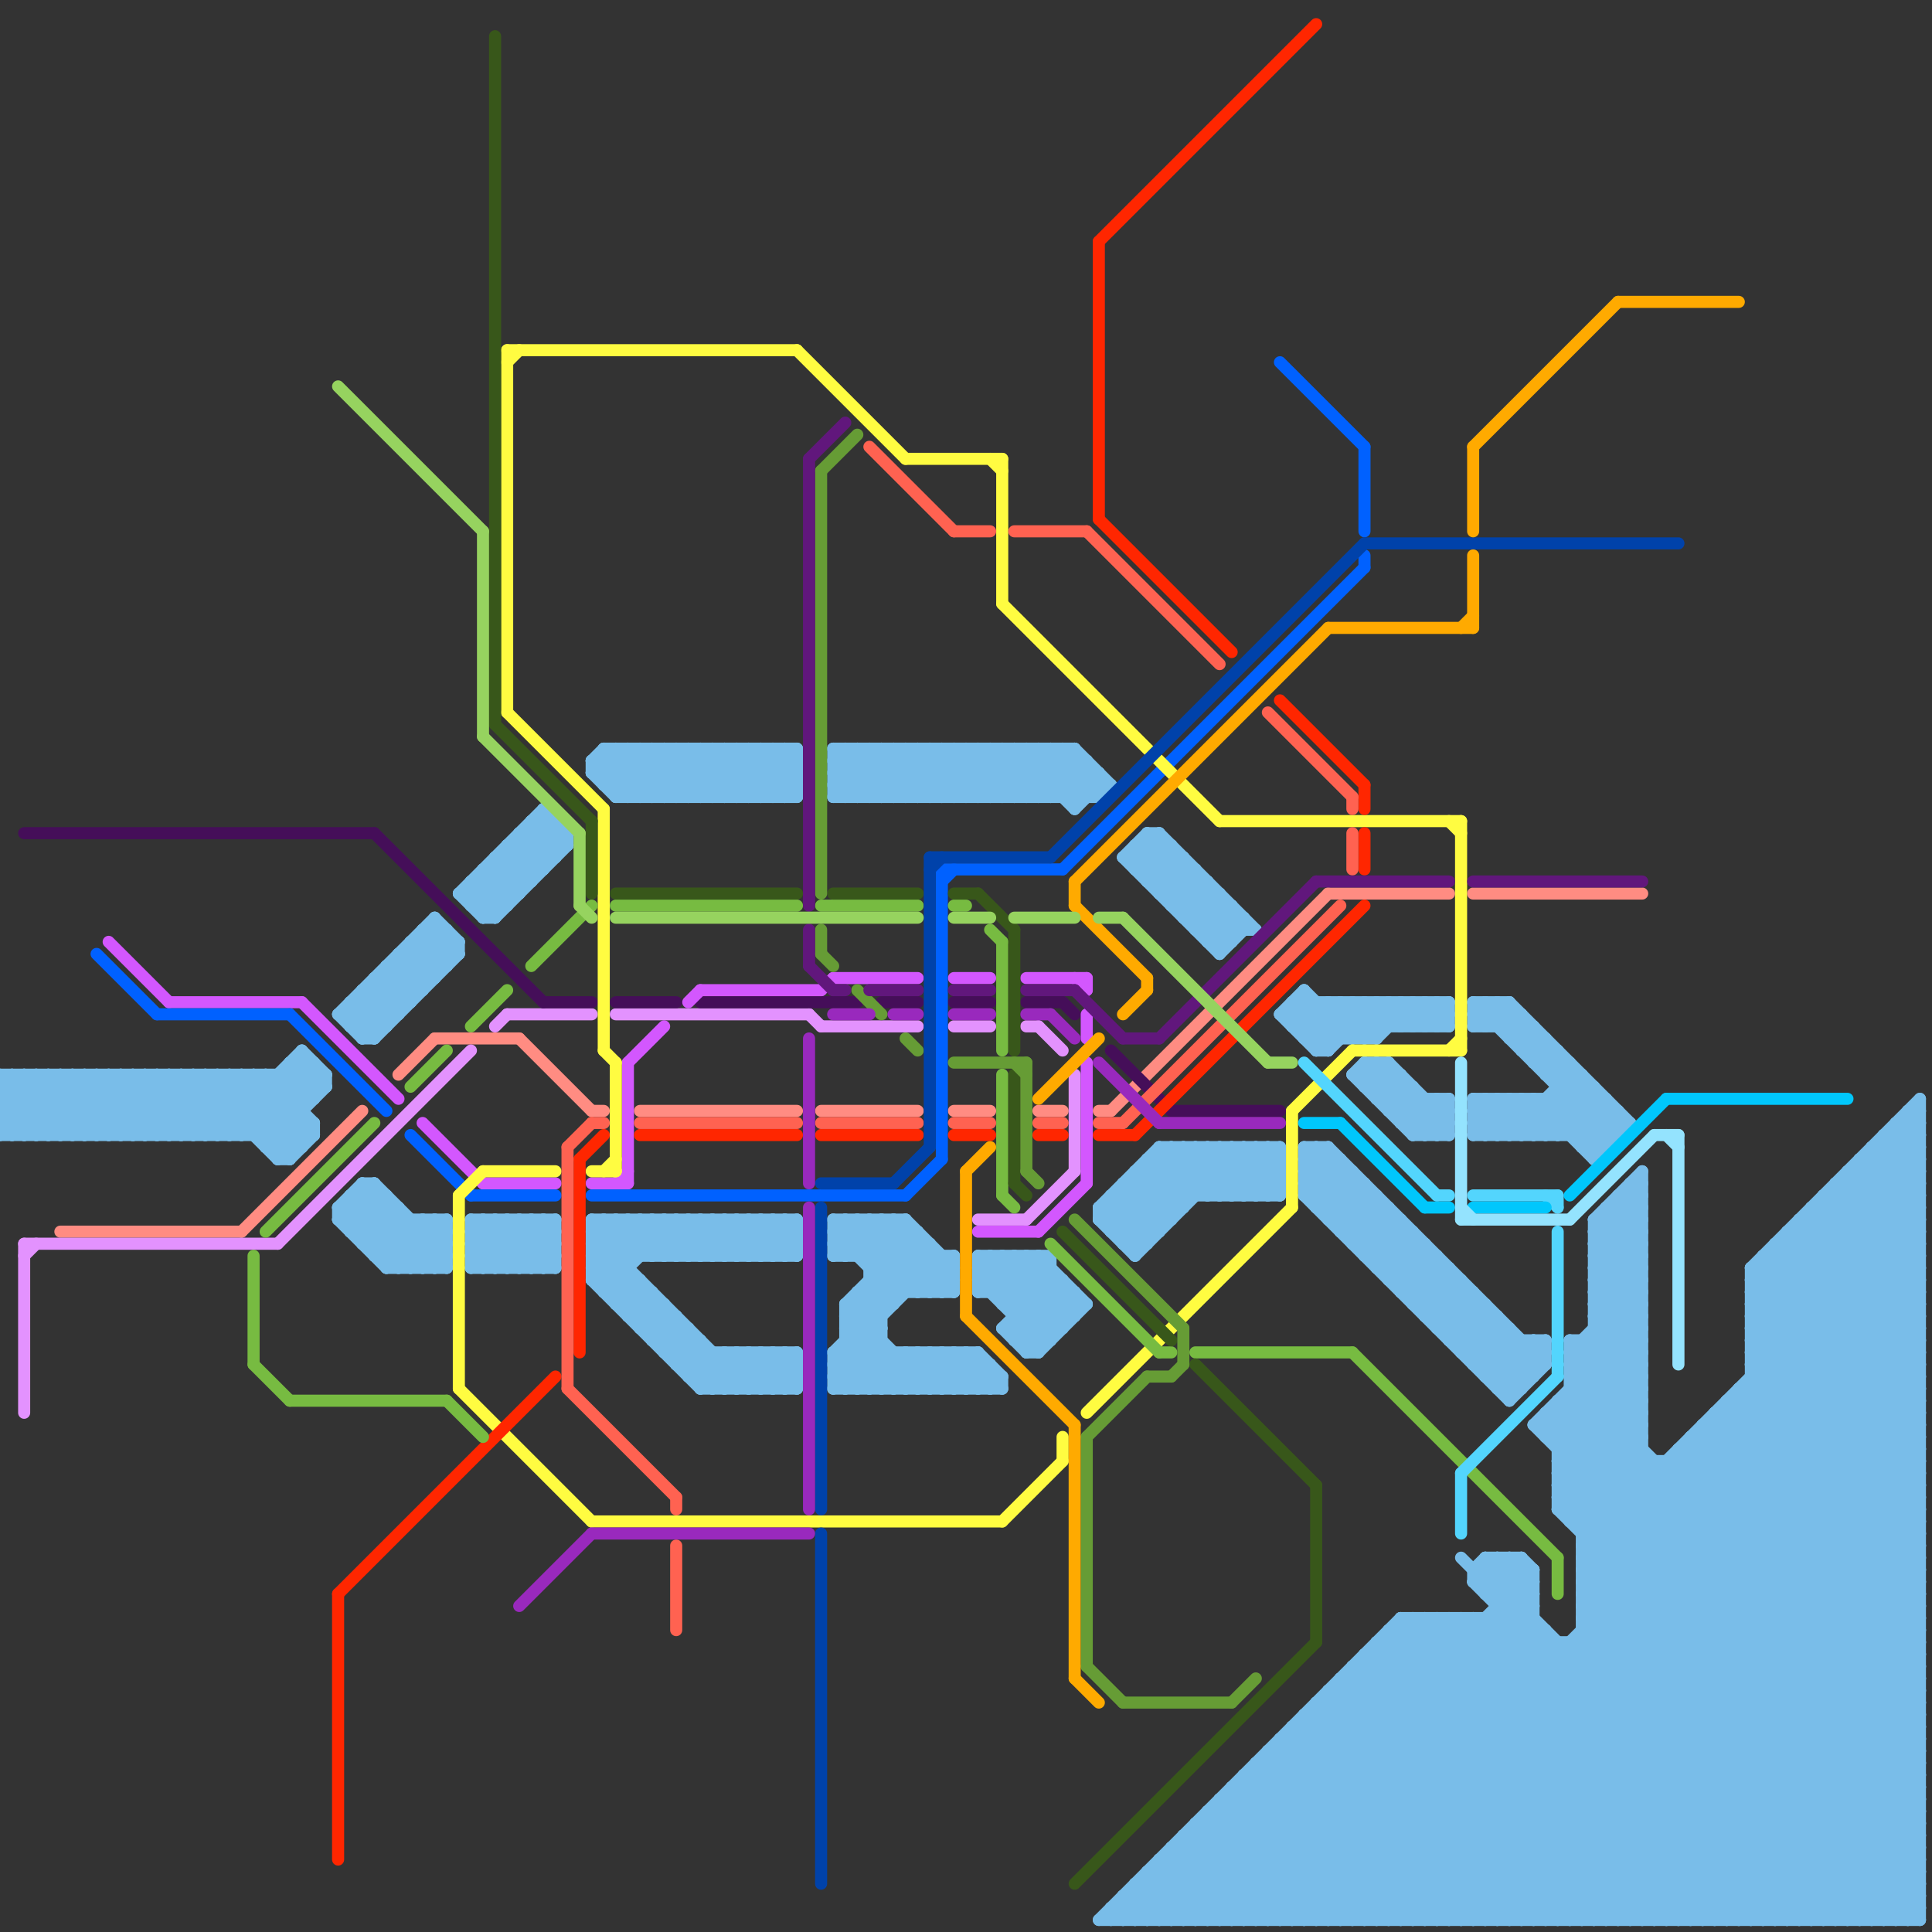 
<svg version="1.1" xmlns="http://www.w3.org/2000/svg" viewBox="0 0 160 160">
<rect x="0" y="0" width="160" height="160" fill="#333333" stroke="none"/>
<style>line { stroke-width: 1; fill: none; stroke-linecap: round; stroke-linejoin: round; } .c0 { stroke: #79bde9 } .c1 { stroke: #ff8c82 } .c2 { stroke: #e392fe } .c3 { stroke: #450e59 } .c4 { stroke: #d357fe } .c5 { stroke: #0061ff } .c6 { stroke: #fffc41 } .c7 { stroke: #ff2600 } .c8 { stroke: #77bb41 } .c9 { stroke: #38571a } .c10 { stroke: #669c35 } .c11 { stroke: #ff6251 } .c12 { stroke: #0042aa } .c13 { stroke: #ffaa00 } .c14 { stroke: #61177c } .c15 { stroke: #96d35f } .c16 { stroke: #9929bd } .c17 { stroke: #53d5fd } .c18 { stroke: #00c7fc } .c19 { stroke: #94e3fe }</style><line class="c0" x1="112" y1="89" x2="113" y2="88"/><line class="c0" x1="122" y1="83" x2="133" y2="94"/><line class="c0" x1="96" y1="95" x2="100" y2="99"/><line class="c0" x1="20" y1="89" x2="20" y2="94"/><line class="c0" x1="53" y1="110" x2="55" y2="108"/><line class="c0" x1="109" y1="100" x2="115" y2="100"/><line class="c0" x1="117" y1="83" x2="117" y2="85"/><line class="c0" x1="57" y1="114" x2="59" y2="112"/><line class="c0" x1="96" y1="154" x2="101" y2="159"/><line class="c0" x1="112" y1="89" x2="117" y2="94"/><line class="c0" x1="145" y1="108" x2="159" y2="122"/><line class="c0" x1="93" y1="71" x2="101" y2="79"/><line class="c0" x1="76" y1="112" x2="76" y2="115"/><line class="c0" x1="119" y1="83" x2="119" y2="85"/><line class="c0" x1="92" y1="159" x2="117" y2="134"/><line class="c0" x1="119" y1="104" x2="119" y2="110"/><line class="c0" x1="97" y1="153" x2="103" y2="159"/><line class="c0" x1="72" y1="105" x2="79" y2="105"/><line class="c0" x1="9" y1="89" x2="9" y2="94"/><line class="c0" x1="128" y1="118" x2="136" y2="110"/><line class="c0" x1="94" y1="159" x2="119" y2="134"/><line class="c0" x1="93" y1="103" x2="101" y2="95"/><line class="c0" x1="130" y1="113" x2="136" y2="107"/><line class="c0" x1="97" y1="75" x2="102" y2="75"/><line class="c0" x1="4" y1="89" x2="4" y2="94"/><line class="c0" x1="103" y1="147" x2="103" y2="159"/><line class="c0" x1="92" y1="102" x2="96" y2="102"/><line class="c0" x1="114" y1="91" x2="120" y2="91"/><line class="c0" x1="58" y1="62" x2="58" y2="66"/><line class="c0" x1="117" y1="108" x2="123" y2="108"/><line class="c0" x1="149" y1="159" x2="159" y2="149"/><line class="c0" x1="33" y1="100" x2="33" y2="105"/><line class="c0" x1="59" y1="112" x2="59" y2="115"/><line class="c0" x1="98" y1="76" x2="100" y2="74"/><line class="c0" x1="132" y1="106" x2="136" y2="110"/><line class="c0" x1="107" y1="84" x2="108" y2="83"/><line class="c0" x1="44" y1="105" x2="46" y2="103"/><line class="c0" x1="148" y1="159" x2="159" y2="148"/><line class="c0" x1="116" y1="89" x2="116" y2="93"/><line class="c0" x1="100" y1="95" x2="100" y2="99"/><line class="c0" x1="71" y1="62" x2="71" y2="66"/><line class="c0" x1="81" y1="106" x2="88" y2="106"/><line class="c0" x1="71" y1="107" x2="71" y2="115"/><line class="c0" x1="30" y1="102" x2="32" y2="100"/><line class="c0" x1="70" y1="66" x2="74" y2="62"/><line class="c0" x1="110" y1="140" x2="110" y2="159"/><line class="c0" x1="76" y1="112" x2="79" y2="115"/><line class="c0" x1="115" y1="91" x2="116" y2="90"/><line class="c0" x1="99" y1="72" x2="99" y2="77"/><line class="c0" x1="145" y1="106" x2="159" y2="92"/><line class="c0" x1="122" y1="131" x2="150" y2="159"/><line class="c0" x1="43" y1="105" x2="46" y2="102"/><line class="c0" x1="61" y1="115" x2="64" y2="112"/><line class="c0" x1="72" y1="105" x2="75" y2="102"/><line class="c0" x1="120" y1="111" x2="128" y2="111"/><line class="c0" x1="125" y1="110" x2="125" y2="116"/><line class="c0" x1="131" y1="94" x2="133" y2="92"/><line class="c0" x1="65" y1="112" x2="65" y2="115"/><line class="c0" x1="69" y1="101" x2="69" y2="104"/><line class="c0" x1="40" y1="72" x2="42" y2="74"/><line class="c0" x1="85" y1="104" x2="85" y2="112"/><line class="c0" x1="118" y1="134" x2="118" y2="159"/><line class="c0" x1="113" y1="137" x2="113" y2="159"/><line class="c0" x1="85" y1="112" x2="89" y2="108"/><line class="c0" x1="96" y1="95" x2="106" y2="95"/><line class="c0" x1="98" y1="75" x2="100" y2="73"/><line class="c0" x1="33" y1="105" x2="37" y2="101"/><line class="c0" x1="2" y1="89" x2="2" y2="94"/><line class="c0" x1="99" y1="95" x2="103" y2="99"/><line class="c0" x1="29" y1="102" x2="37" y2="102"/><line class="c0" x1="45" y1="67" x2="47" y2="69"/><line class="c0" x1="93" y1="158" x2="94" y2="159"/><line class="c0" x1="153" y1="97" x2="159" y2="103"/><line class="c0" x1="80" y1="112" x2="80" y2="115"/><line class="c0" x1="49" y1="106" x2="58" y2="115"/><line class="c0" x1="124" y1="133" x2="127" y2="133"/><line class="c0" x1="116" y1="85" x2="118" y2="83"/><line class="c0" x1="145" y1="105" x2="159" y2="91"/><line class="c0" x1="132" y1="95" x2="134" y2="93"/><line class="c0" x1="124" y1="91" x2="124" y2="94"/><line class="c0" x1="155" y1="95" x2="159" y2="95"/><line class="c0" x1="139" y1="159" x2="159" y2="139"/><line class="c0" x1="36" y1="105" x2="37" y2="104"/><line class="c0" x1="0" y1="90" x2="27" y2="90"/><line class="c0" x1="136" y1="97" x2="136" y2="159"/><line class="c0" x1="126" y1="94" x2="131" y2="89"/><line class="c0" x1="85" y1="104" x2="89" y2="108"/><line class="c0" x1="42" y1="101" x2="46" y2="105"/><line class="c0" x1="128" y1="118" x2="159" y2="149"/><line class="c0" x1="127" y1="111" x2="127" y2="114"/><line class="c0" x1="112" y1="86" x2="115" y2="83"/><line class="c0" x1="84" y1="104" x2="89" y2="109"/><line class="c0" x1="124" y1="109" x2="124" y2="115"/><line class="c0" x1="62" y1="104" x2="65" y2="101"/><line class="c0" x1="114" y1="86" x2="117" y2="83"/><line class="c0" x1="126" y1="87" x2="127" y2="86"/><line class="c0" x1="60" y1="115" x2="63" y2="112"/><line class="c0" x1="94" y1="156" x2="159" y2="156"/><line class="c0" x1="152" y1="99" x2="159" y2="106"/><line class="c0" x1="131" y1="131" x2="159" y2="159"/><line class="c0" x1="131" y1="89" x2="131" y2="95"/><line class="c0" x1="35" y1="101" x2="35" y2="105"/><line class="c0" x1="36" y1="101" x2="37" y2="102"/><line class="c0" x1="145" y1="113" x2="159" y2="99"/><line class="c0" x1="131" y1="135" x2="155" y2="159"/><line class="c0" x1="42" y1="70" x2="42" y2="75"/><line class="c0" x1="75" y1="112" x2="78" y2="115"/><line class="c0" x1="51" y1="65" x2="54" y2="62"/><line class="c0" x1="105" y1="145" x2="159" y2="145"/><line class="c0" x1="106" y1="159" x2="129" y2="136"/><line class="c0" x1="148" y1="102" x2="148" y2="159"/><line class="c0" x1="114" y1="105" x2="117" y2="102"/><line class="c0" x1="142" y1="117" x2="159" y2="134"/><line class="c0" x1="7" y1="89" x2="12" y2="94"/><line class="c0" x1="32" y1="105" x2="36" y2="101"/><line class="c0" x1="26" y1="88" x2="26" y2="91"/><line class="c0" x1="110" y1="83" x2="110" y2="87"/><line class="c0" x1="117" y1="94" x2="120" y2="91"/><line class="c0" x1="95" y1="96" x2="98" y2="99"/><line class="c0" x1="81" y1="104" x2="87" y2="104"/><line class="c0" x1="69" y1="65" x2="72" y2="62"/><line class="c0" x1="77" y1="62" x2="81" y2="66"/><line class="c0" x1="42" y1="105" x2="46" y2="101"/><line class="c0" x1="116" y1="101" x2="116" y2="107"/><line class="c0" x1="30" y1="82" x2="30" y2="86"/><line class="c0" x1="123" y1="132" x2="127" y2="132"/><line class="c0" x1="91" y1="100" x2="98" y2="100"/><line class="c0" x1="74" y1="62" x2="78" y2="66"/><line class="c0" x1="125" y1="85" x2="126" y2="84"/><line class="c0" x1="145" y1="114" x2="159" y2="114"/><line class="c0" x1="150" y1="159" x2="159" y2="150"/><line class="c0" x1="76" y1="62" x2="80" y2="66"/><line class="c0" x1="57" y1="114" x2="66" y2="114"/><line class="c0" x1="59" y1="62" x2="63" y2="66"/><line class="c0" x1="106" y1="144" x2="106" y2="159"/><line class="c0" x1="130" y1="94" x2="133" y2="91"/><line class="c0" x1="40" y1="101" x2="44" y2="105"/><line class="c0" x1="115" y1="92" x2="117" y2="90"/><line class="c0" x1="132" y1="102" x2="136" y2="106"/><line class="c0" x1="131" y1="130" x2="159" y2="102"/><line class="c0" x1="110" y1="100" x2="112" y2="98"/><line class="c0" x1="91" y1="101" x2="94" y2="104"/><line class="c0" x1="81" y1="112" x2="83" y2="114"/><line class="c0" x1="101" y1="159" x2="127" y2="133"/><line class="c0" x1="77" y1="103" x2="77" y2="107"/><line class="c0" x1="145" y1="112" x2="159" y2="98"/><line class="c0" x1="107" y1="83" x2="110" y2="86"/><line class="c0" x1="128" y1="91" x2="128" y2="94"/><line class="c0" x1="87" y1="62" x2="91" y2="66"/><line class="c0" x1="111" y1="139" x2="111" y2="159"/><line class="c0" x1="125" y1="86" x2="128" y2="86"/><line class="c0" x1="60" y1="62" x2="60" y2="66"/><line class="c0" x1="111" y1="102" x2="114" y2="99"/><line class="c0" x1="122" y1="85" x2="127" y2="85"/><line class="c0" x1="132" y1="103" x2="136" y2="107"/><line class="c0" x1="127" y1="118" x2="159" y2="150"/><line class="c0" x1="131" y1="131" x2="159" y2="103"/><line class="c0" x1="120" y1="110" x2="122" y2="108"/><line class="c0" x1="79" y1="112" x2="82" y2="115"/><line class="c0" x1="141" y1="118" x2="141" y2="159"/><line class="c0" x1="117" y1="94" x2="120" y2="94"/><line class="c0" x1="99" y1="151" x2="99" y2="159"/><line class="c0" x1="53" y1="109" x2="54" y2="108"/><line class="c0" x1="52" y1="66" x2="56" y2="62"/><line class="c0" x1="52" y1="109" x2="54" y2="107"/><line class="c0" x1="130" y1="113" x2="136" y2="119"/><line class="c0" x1="78" y1="62" x2="78" y2="66"/><line class="c0" x1="138" y1="121" x2="138" y2="159"/><line class="c0" x1="34" y1="79" x2="36" y2="81"/><line class="c0" x1="79" y1="62" x2="79" y2="66"/><line class="c0" x1="73" y1="62" x2="73" y2="66"/><line class="c0" x1="49" y1="104" x2="60" y2="115"/><line class="c0" x1="115" y1="135" x2="139" y2="159"/><line class="c0" x1="33" y1="80" x2="35" y2="82"/><line class="c0" x1="125" y1="129" x2="127" y2="131"/><line class="c0" x1="49" y1="102" x2="66" y2="102"/><line class="c0" x1="97" y1="70" x2="97" y2="75"/><line class="c0" x1="109" y1="141" x2="127" y2="159"/><line class="c0" x1="104" y1="146" x2="104" y2="159"/><line class="c0" x1="121" y1="159" x2="159" y2="121"/><line class="c0" x1="41" y1="105" x2="45" y2="101"/><line class="c0" x1="124" y1="85" x2="125" y2="84"/><line class="c0" x1="96" y1="74" x2="101" y2="74"/><line class="c0" x1="50" y1="65" x2="53" y2="62"/><line class="c0" x1="109" y1="87" x2="113" y2="83"/><line class="c0" x1="58" y1="62" x2="62" y2="66"/><line class="c0" x1="49" y1="63" x2="52" y2="66"/><line class="c0" x1="123" y1="94" x2="126" y2="91"/><line class="c0" x1="43" y1="69" x2="47" y2="69"/><line class="c0" x1="91" y1="159" x2="116" y2="134"/><line class="c0" x1="148" y1="102" x2="159" y2="102"/><line class="c0" x1="132" y1="107" x2="136" y2="103"/><line class="c0" x1="83" y1="62" x2="87" y2="66"/><line class="c0" x1="110" y1="95" x2="128" y2="113"/><line class="c0" x1="115" y1="135" x2="128" y2="135"/><line class="c0" x1="126" y1="91" x2="126" y2="94"/><line class="c0" x1="85" y1="62" x2="89" y2="66"/><line class="c0" x1="49" y1="101" x2="52" y2="104"/><line class="c0" x1="129" y1="125" x2="159" y2="155"/><line class="c0" x1="113" y1="83" x2="115" y2="85"/><line class="c0" x1="115" y1="83" x2="117" y2="85"/><line class="c0" x1="70" y1="110" x2="73" y2="110"/><line class="c0" x1="107" y1="159" x2="159" y2="107"/><line class="c0" x1="86" y1="62" x2="90" y2="66"/><line class="c0" x1="84" y1="62" x2="89" y2="67"/><line class="c0" x1="80" y1="62" x2="84" y2="66"/><line class="c0" x1="130" y1="115" x2="136" y2="115"/><line class="c0" x1="116" y1="83" x2="118" y2="85"/><line class="c0" x1="101" y1="79" x2="103" y2="77"/><line class="c0" x1="28" y1="84" x2="36" y2="76"/><line class="c0" x1="22" y1="89" x2="26" y2="93"/><line class="c0" x1="129" y1="136" x2="129" y2="159"/><line class="c0" x1="75" y1="101" x2="79" y2="105"/><line class="c0" x1="132" y1="109" x2="136" y2="113"/><line class="c0" x1="150" y1="101" x2="159" y2="110"/><line class="c0" x1="49" y1="101" x2="66" y2="101"/><line class="c0" x1="3" y1="89" x2="8" y2="94"/><line class="c0" x1="127" y1="88" x2="130" y2="88"/><line class="c0" x1="118" y1="159" x2="159" y2="118"/><line class="c0" x1="131" y1="134" x2="156" y2="159"/><line class="c0" x1="69" y1="62" x2="69" y2="66"/><line class="c0" x1="126" y1="159" x2="159" y2="126"/><line class="c0" x1="74" y1="66" x2="78" y2="62"/><line class="c0" x1="118" y1="109" x2="121" y2="106"/><line class="c0" x1="130" y1="88" x2="130" y2="94"/><line class="c0" x1="76" y1="66" x2="80" y2="62"/><line class="c0" x1="59" y1="66" x2="63" y2="62"/><line class="c0" x1="122" y1="113" x2="128" y2="113"/><line class="c0" x1="69" y1="66" x2="73" y2="62"/><line class="c0" x1="145" y1="109" x2="159" y2="95"/><line class="c0" x1="87" y1="62" x2="87" y2="66"/><line class="c0" x1="111" y1="102" x2="117" y2="102"/><line class="c0" x1="134" y1="100" x2="136" y2="102"/><line class="c0" x1="132" y1="106" x2="136" y2="102"/><line class="c0" x1="126" y1="91" x2="129" y2="94"/><line class="c0" x1="122" y1="130" x2="127" y2="130"/><line class="c0" x1="69" y1="103" x2="77" y2="103"/><line class="c0" x1="88" y1="62" x2="88" y2="66"/><line class="c0" x1="130" y1="111" x2="130" y2="126"/><line class="c0" x1="114" y1="136" x2="159" y2="136"/><line class="c0" x1="52" y1="109" x2="56" y2="109"/><line class="c0" x1="122" y1="92" x2="124" y2="94"/><line class="c0" x1="95" y1="70" x2="102" y2="77"/><line class="c0" x1="103" y1="95" x2="106" y2="98"/><line class="c0" x1="156" y1="94" x2="159" y2="94"/><line class="c0" x1="107" y1="83" x2="120" y2="83"/><line class="c0" x1="56" y1="62" x2="60" y2="66"/><line class="c0" x1="32" y1="99" x2="32" y2="105"/><line class="c0" x1="81" y1="106" x2="83" y2="104"/><line class="c0" x1="127" y1="91" x2="132" y2="96"/><line class="c0" x1="132" y1="108" x2="136" y2="112"/><line class="c0" x1="107" y1="83" x2="107" y2="85"/><line class="c0" x1="141" y1="118" x2="159" y2="118"/><line class="c0" x1="145" y1="110" x2="159" y2="110"/><line class="c0" x1="134" y1="99" x2="134" y2="159"/><line class="c0" x1="106" y1="84" x2="120" y2="84"/><line class="c0" x1="114" y1="88" x2="114" y2="91"/><line class="c0" x1="97" y1="153" x2="97" y2="159"/><line class="c0" x1="17" y1="89" x2="17" y2="94"/><line class="c0" x1="92" y1="100" x2="95" y2="103"/><line class="c0" x1="125" y1="86" x2="126" y2="85"/><line class="c0" x1="145" y1="108" x2="159" y2="94"/><line class="c0" x1="29" y1="83" x2="34" y2="83"/><line class="c0" x1="69" y1="112" x2="81" y2="112"/><line class="c0" x1="69" y1="113" x2="78" y2="104"/><line class="c0" x1="128" y1="111" x2="128" y2="113"/><line class="c0" x1="72" y1="66" x2="76" y2="62"/><line class="c0" x1="23" y1="89" x2="25" y2="91"/><line class="c0" x1="74" y1="112" x2="74" y2="115"/><line class="c0" x1="154" y1="159" x2="159" y2="154"/><line class="c0" x1="138" y1="121" x2="159" y2="142"/><line class="c0" x1="76" y1="107" x2="79" y2="104"/><line class="c0" x1="152" y1="98" x2="159" y2="105"/><line class="c0" x1="108" y1="99" x2="111" y2="96"/><line class="c0" x1="69" y1="112" x2="69" y2="115"/><line class="c0" x1="49" y1="106" x2="54" y2="101"/><line class="c0" x1="149" y1="101" x2="159" y2="111"/><line class="c0" x1="111" y1="139" x2="131" y2="159"/><line class="c0" x1="108" y1="82" x2="108" y2="86"/><line class="c0" x1="58" y1="66" x2="62" y2="62"/><line class="c0" x1="96" y1="73" x2="98" y2="71"/><line class="c0" x1="12" y1="94" x2="17" y2="89"/><line class="c0" x1="55" y1="108" x2="55" y2="112"/><line class="c0" x1="14" y1="94" x2="19" y2="89"/><line class="c0" x1="19" y1="94" x2="25" y2="88"/><line class="c0" x1="3" y1="89" x2="3" y2="94"/><line class="c0" x1="85" y1="66" x2="89" y2="62"/><line class="c0" x1="84" y1="66" x2="88" y2="62"/><line class="c0" x1="7" y1="94" x2="12" y2="89"/><line class="c0" x1="5" y1="89" x2="5" y2="94"/><line class="c0" x1="69" y1="65" x2="92" y2="65"/><line class="c0" x1="106" y1="145" x2="120" y2="159"/><line class="c0" x1="129" y1="125" x2="136" y2="118"/><line class="c0" x1="70" y1="108" x2="70" y2="115"/><line class="c0" x1="123" y1="130" x2="152" y2="159"/><line class="c0" x1="69" y1="101" x2="75" y2="101"/><line class="c0" x1="69" y1="112" x2="77" y2="104"/><line class="c0" x1="77" y1="115" x2="80" y2="112"/><line class="c0" x1="31" y1="86" x2="38" y2="79"/><line class="c0" x1="92" y1="99" x2="95" y2="102"/><line class="c0" x1="96" y1="69" x2="96" y2="74"/><line class="c0" x1="149" y1="101" x2="159" y2="101"/><line class="c0" x1="94" y1="70" x2="102" y2="78"/><line class="c0" x1="104" y1="95" x2="106" y2="97"/><line class="c0" x1="122" y1="94" x2="134" y2="94"/><line class="c0" x1="69" y1="103" x2="71" y2="101"/><line class="c0" x1="126" y1="87" x2="129" y2="87"/><line class="c0" x1="151" y1="159" x2="159" y2="151"/><line class="c0" x1="18" y1="89" x2="18" y2="94"/><line class="c0" x1="104" y1="147" x2="116" y2="159"/><line class="c0" x1="93" y1="102" x2="100" y2="95"/><line class="c0" x1="116" y1="83" x2="116" y2="85"/><line class="c0" x1="129" y1="121" x2="159" y2="151"/><line class="c0" x1="0" y1="92" x2="2" y2="94"/><line class="c0" x1="118" y1="83" x2="118" y2="85"/><line class="c0" x1="125" y1="159" x2="159" y2="125"/><line class="c0" x1="116" y1="106" x2="118" y2="104"/><line class="c0" x1="130" y1="111" x2="136" y2="111"/><line class="c0" x1="31" y1="104" x2="34" y2="101"/><line class="c0" x1="142" y1="117" x2="142" y2="159"/><line class="c0" x1="39" y1="101" x2="43" y2="105"/><line class="c0" x1="32" y1="81" x2="34" y2="83"/><line class="c0" x1="129" y1="124" x2="136" y2="117"/><line class="c0" x1="92" y1="101" x2="98" y2="95"/><line class="c0" x1="10" y1="94" x2="15" y2="89"/><line class="c0" x1="65" y1="112" x2="66" y2="113"/><line class="c0" x1="106" y1="144" x2="121" y2="159"/><line class="c0" x1="104" y1="95" x2="104" y2="99"/><line class="c0" x1="100" y1="150" x2="109" y2="159"/><line class="c0" x1="5" y1="94" x2="10" y2="89"/><line class="c0" x1="107" y1="144" x2="122" y2="159"/><line class="c0" x1="94" y1="98" x2="97" y2="101"/><line class="c0" x1="106" y1="95" x2="106" y2="99"/><line class="c0" x1="108" y1="97" x2="110" y2="95"/><line class="c0" x1="131" y1="134" x2="159" y2="106"/><line class="c0" x1="49" y1="101" x2="49" y2="106"/><line class="c0" x1="135" y1="98" x2="135" y2="159"/><line class="c0" x1="50" y1="101" x2="50" y2="107"/><line class="c0" x1="64" y1="112" x2="66" y2="114"/><line class="c0" x1="53" y1="101" x2="53" y2="104"/><line class="c0" x1="21" y1="94" x2="26" y2="89"/><line class="c0" x1="132" y1="102" x2="136" y2="98"/><line class="c0" x1="55" y1="101" x2="55" y2="104"/><line class="c0" x1="46" y1="101" x2="46" y2="105"/><line class="c0" x1="108" y1="99" x2="114" y2="99"/><line class="c0" x1="81" y1="105" x2="87" y2="111"/><line class="c0" x1="125" y1="116" x2="128" y2="113"/><line class="c0" x1="115" y1="92" x2="120" y2="92"/><line class="c0" x1="155" y1="95" x2="155" y2="159"/><line class="c0" x1="127" y1="85" x2="127" y2="88"/><line class="c0" x1="118" y1="103" x2="118" y2="109"/><line class="c0" x1="13" y1="89" x2="13" y2="94"/><line class="c0" x1="31" y1="81" x2="36" y2="81"/><line class="c0" x1="154" y1="96" x2="159" y2="96"/><line class="c0" x1="59" y1="115" x2="62" y2="112"/><line class="c0" x1="63" y1="104" x2="66" y2="101"/><line class="c0" x1="15" y1="89" x2="15" y2="94"/><line class="c0" x1="132" y1="103" x2="136" y2="99"/><line class="c0" x1="85" y1="111" x2="89" y2="107"/><line class="c0" x1="32" y1="80" x2="34" y2="82"/><line class="c0" x1="66" y1="101" x2="66" y2="104"/><line class="c0" x1="49" y1="103" x2="61" y2="115"/><line class="c0" x1="30" y1="82" x2="35" y2="82"/><line class="c0" x1="99" y1="152" x2="106" y2="159"/><line class="c0" x1="132" y1="104" x2="136" y2="108"/><line class="c0" x1="101" y1="149" x2="101" y2="159"/><line class="c0" x1="93" y1="98" x2="106" y2="98"/><line class="c0" x1="128" y1="117" x2="128" y2="119"/><line class="c0" x1="78" y1="107" x2="79" y2="106"/><line class="c0" x1="113" y1="89" x2="114" y2="88"/><line class="c0" x1="131" y1="127" x2="137" y2="121"/><line class="c0" x1="94" y1="70" x2="94" y2="72"/><line class="c0" x1="83" y1="114" x2="83" y2="115"/><line class="c0" x1="35" y1="77" x2="37" y2="77"/><line class="c0" x1="53" y1="101" x2="56" y2="104"/><line class="c0" x1="65" y1="101" x2="66" y2="102"/><line class="c0" x1="110" y1="87" x2="114" y2="83"/><line class="c0" x1="65" y1="66" x2="66" y2="65"/><line class="c0" x1="116" y1="107" x2="122" y2="107"/><line class="c0" x1="55" y1="101" x2="58" y2="104"/><line class="c0" x1="49" y1="105" x2="59" y2="115"/><line class="c0" x1="102" y1="95" x2="102" y2="99"/><line class="c0" x1="131" y1="111" x2="131" y2="159"/><line class="c0" x1="123" y1="113" x2="125" y2="111"/><line class="c0" x1="65" y1="104" x2="66" y2="103"/><line class="c0" x1="114" y1="83" x2="116" y2="85"/><line class="c0" x1="103" y1="95" x2="103" y2="99"/><line class="c0" x1="51" y1="108" x2="53" y2="106"/><line class="c0" x1="94" y1="156" x2="94" y2="159"/><line class="c0" x1="102" y1="149" x2="112" y2="159"/><line class="c0" x1="1" y1="89" x2="6" y2="94"/><line class="c0" x1="121" y1="129" x2="151" y2="159"/><line class="c0" x1="83" y1="110" x2="87" y2="106"/><line class="c0" x1="69" y1="102" x2="76" y2="102"/><line class="c0" x1="98" y1="95" x2="98" y2="100"/><line class="c0" x1="31" y1="104" x2="37" y2="104"/><line class="c0" x1="50" y1="64" x2="52" y2="62"/><line class="c0" x1="122" y1="113" x2="125" y2="110"/><line class="c0" x1="102" y1="75" x2="102" y2="78"/><line class="c0" x1="59" y1="104" x2="62" y2="101"/><line class="c0" x1="109" y1="95" x2="127" y2="113"/><line class="c0" x1="39" y1="104" x2="46" y2="104"/><line class="c0" x1="119" y1="94" x2="120" y2="93"/><line class="c0" x1="61" y1="104" x2="64" y2="101"/><line class="c0" x1="107" y1="84" x2="110" y2="87"/><line class="c0" x1="129" y1="121" x2="136" y2="114"/><line class="c0" x1="100" y1="151" x2="108" y2="159"/><line class="c0" x1="103" y1="147" x2="159" y2="147"/><line class="c0" x1="14" y1="89" x2="19" y2="94"/><line class="c0" x1="39" y1="105" x2="43" y2="101"/><line class="c0" x1="29" y1="102" x2="32" y2="99"/><line class="c0" x1="132" y1="109" x2="136" y2="105"/><line class="c0" x1="42" y1="70" x2="47" y2="70"/><line class="c0" x1="130" y1="112" x2="136" y2="112"/><line class="c0" x1="65" y1="101" x2="65" y2="104"/><line class="c0" x1="112" y1="138" x2="133" y2="159"/><line class="c0" x1="115" y1="100" x2="115" y2="106"/><line class="c0" x1="133" y1="101" x2="136" y2="104"/><line class="c0" x1="30" y1="86" x2="38" y2="78"/><line class="c0" x1="155" y1="95" x2="159" y2="99"/><line class="c0" x1="83" y1="110" x2="85" y2="112"/><line class="c0" x1="49" y1="105" x2="53" y2="101"/><line class="c0" x1="109" y1="159" x2="159" y2="109"/><line class="c0" x1="145" y1="113" x2="159" y2="113"/><line class="c0" x1="77" y1="107" x2="79" y2="105"/><line class="c0" x1="108" y1="159" x2="159" y2="108"/><line class="c0" x1="28" y1="100" x2="33" y2="105"/><line class="c0" x1="122" y1="92" x2="123" y2="91"/><line class="c0" x1="103" y1="148" x2="114" y2="159"/><line class="c0" x1="93" y1="103" x2="95" y2="103"/><line class="c0" x1="64" y1="101" x2="66" y2="103"/><line class="c0" x1="123" y1="108" x2="123" y2="114"/><line class="c0" x1="148" y1="103" x2="159" y2="114"/><line class="c0" x1="71" y1="107" x2="73" y2="109"/><line class="c0" x1="109" y1="141" x2="159" y2="141"/><line class="c0" x1="122" y1="130" x2="123" y2="129"/><line class="c0" x1="129" y1="120" x2="136" y2="113"/><line class="c0" x1="91" y1="100" x2="94" y2="103"/><line class="c0" x1="145" y1="111" x2="159" y2="97"/><line class="c0" x1="108" y1="82" x2="112" y2="86"/><line class="c0" x1="132" y1="108" x2="136" y2="104"/><line class="c0" x1="112" y1="159" x2="159" y2="112"/><line class="c0" x1="118" y1="134" x2="143" y2="159"/><line class="c0" x1="133" y1="91" x2="133" y2="95"/><line class="c0" x1="125" y1="91" x2="125" y2="94"/><line class="c0" x1="57" y1="110" x2="57" y2="114"/><line class="c0" x1="131" y1="132" x2="159" y2="132"/><line class="c0" x1="127" y1="91" x2="127" y2="94"/><line class="c0" x1="57" y1="62" x2="57" y2="66"/><line class="c0" x1="145" y1="114" x2="159" y2="128"/><line class="c0" x1="70" y1="111" x2="73" y2="111"/><line class="c0" x1="114" y1="136" x2="114" y2="159"/><line class="c0" x1="107" y1="85" x2="120" y2="85"/><line class="c0" x1="95" y1="156" x2="98" y2="159"/><line class="c0" x1="123" y1="159" x2="159" y2="123"/><line class="c0" x1="108" y1="95" x2="127" y2="114"/><line class="c0" x1="113" y1="88" x2="113" y2="90"/><line class="c0" x1="132" y1="110" x2="136" y2="110"/><line class="c0" x1="70" y1="112" x2="73" y2="115"/><line class="c0" x1="129" y1="116" x2="159" y2="146"/><line class="c0" x1="131" y1="159" x2="159" y2="131"/><line class="c0" x1="131" y1="133" x2="159" y2="133"/><line class="c0" x1="24" y1="96" x2="26" y2="94"/><line class="c0" x1="0" y1="89" x2="5" y2="94"/><line class="c0" x1="130" y1="136" x2="130" y2="159"/><line class="c0" x1="31" y1="98" x2="37" y2="104"/><line class="c0" x1="145" y1="112" x2="159" y2="112"/><line class="c0" x1="137" y1="121" x2="137" y2="159"/><line class="c0" x1="96" y1="154" x2="159" y2="154"/><line class="c0" x1="29" y1="85" x2="32" y2="85"/><line class="c0" x1="70" y1="62" x2="70" y2="66"/><line class="c0" x1="33" y1="79" x2="35" y2="81"/><line class="c0" x1="148" y1="102" x2="159" y2="113"/><line class="c0" x1="116" y1="134" x2="127" y2="134"/><line class="c0" x1="122" y1="93" x2="135" y2="93"/><line class="c0" x1="30" y1="99" x2="36" y2="105"/><line class="c0" x1="94" y1="97" x2="106" y2="97"/><line class="c0" x1="38" y1="74" x2="43" y2="74"/><line class="c0" x1="129" y1="90" x2="132" y2="90"/><line class="c0" x1="129" y1="119" x2="136" y2="112"/><line class="c0" x1="72" y1="107" x2="73" y2="108"/><line class="c0" x1="29" y1="99" x2="35" y2="105"/><line class="c0" x1="122" y1="130" x2="122" y2="131"/><line class="c0" x1="95" y1="155" x2="159" y2="155"/><line class="c0" x1="21" y1="89" x2="26" y2="94"/><line class="c0" x1="93" y1="99" x2="96" y2="102"/><line class="c0" x1="43" y1="70" x2="45" y2="72"/><line class="c0" x1="125" y1="91" x2="128" y2="94"/><line class="c0" x1="62" y1="62" x2="66" y2="66"/><line class="c0" x1="37" y1="77" x2="37" y2="80"/><line class="c0" x1="129" y1="116" x2="136" y2="116"/><line class="c0" x1="103" y1="147" x2="115" y2="159"/><line class="c0" x1="132" y1="101" x2="136" y2="105"/><line class="c0" x1="98" y1="153" x2="104" y2="159"/><line class="c0" x1="22" y1="95" x2="27" y2="90"/><line class="c0" x1="124" y1="115" x2="128" y2="111"/><line class="c0" x1="54" y1="110" x2="55" y2="109"/><line class="c0" x1="123" y1="129" x2="126" y2="129"/><line class="c0" x1="82" y1="62" x2="86" y2="66"/><line class="c0" x1="7" y1="89" x2="7" y2="94"/><line class="c0" x1="53" y1="62" x2="53" y2="66"/><line class="c0" x1="103" y1="99" x2="106" y2="96"/><line class="c0" x1="75" y1="62" x2="79" y2="66"/><line class="c0" x1="130" y1="114" x2="136" y2="114"/><line class="c0" x1="55" y1="62" x2="55" y2="66"/><line class="c0" x1="52" y1="108" x2="53" y2="107"/><line class="c0" x1="101" y1="150" x2="110" y2="159"/><line class="c0" x1="94" y1="71" x2="101" y2="78"/><line class="c0" x1="158" y1="93" x2="159" y2="94"/><line class="c0" x1="91" y1="101" x2="97" y2="95"/><line class="c0" x1="122" y1="83" x2="125" y2="83"/><line class="c0" x1="35" y1="78" x2="37" y2="80"/><line class="c0" x1="72" y1="101" x2="78" y2="107"/><line class="c0" x1="119" y1="110" x2="122" y2="107"/><line class="c0" x1="25" y1="88" x2="27" y2="90"/><line class="c0" x1="66" y1="62" x2="66" y2="66"/><line class="c0" x1="108" y1="83" x2="111" y2="86"/><line class="c0" x1="88" y1="66" x2="90" y2="64"/><line class="c0" x1="52" y1="101" x2="52" y2="109"/><line class="c0" x1="94" y1="97" x2="97" y2="100"/><line class="c0" x1="71" y1="66" x2="75" y2="62"/><line class="c0" x1="135" y1="98" x2="136" y2="98"/><line class="c0" x1="0" y1="93" x2="1" y2="94"/><line class="c0" x1="157" y1="93" x2="159" y2="93"/><line class="c0" x1="114" y1="90" x2="115" y2="89"/><line class="c0" x1="155" y1="96" x2="159" y2="100"/><line class="c0" x1="121" y1="106" x2="121" y2="112"/><line class="c0" x1="22" y1="94" x2="27" y2="89"/><line class="c0" x1="83" y1="104" x2="88" y2="109"/><line class="c0" x1="30" y1="98" x2="37" y2="105"/><line class="c0" x1="40" y1="76" x2="41" y2="76"/><line class="c0" x1="72" y1="106" x2="74" y2="108"/><line class="c0" x1="123" y1="91" x2="126" y2="94"/><line class="c0" x1="129" y1="123" x2="159" y2="153"/><line class="c0" x1="131" y1="130" x2="159" y2="158"/><line class="c0" x1="152" y1="98" x2="152" y2="159"/><line class="c0" x1="122" y1="91" x2="133" y2="91"/><line class="c0" x1="108" y1="97" x2="112" y2="97"/><line class="c0" x1="89" y1="62" x2="89" y2="67"/><line class="c0" x1="149" y1="101" x2="149" y2="159"/><line class="c0" x1="124" y1="132" x2="126" y2="130"/><line class="c0" x1="130" y1="113" x2="136" y2="113"/><line class="c0" x1="91" y1="100" x2="96" y2="95"/><line class="c0" x1="132" y1="107" x2="136" y2="107"/><line class="c0" x1="75" y1="115" x2="78" y2="112"/><line class="c0" x1="129" y1="124" x2="159" y2="154"/><line class="c0" x1="51" y1="107" x2="52" y2="106"/><line class="c0" x1="40" y1="76" x2="47" y2="69"/><line class="c0" x1="34" y1="78" x2="34" y2="83"/><line class="c0" x1="123" y1="114" x2="127" y2="114"/><line class="c0" x1="18" y1="94" x2="25" y2="87"/><line class="c0" x1="0" y1="93" x2="4" y2="89"/><line class="c0" x1="35" y1="77" x2="37" y2="79"/><line class="c0" x1="102" y1="95" x2="106" y2="99"/><line class="c0" x1="140" y1="120" x2="159" y2="139"/><line class="c0" x1="156" y1="159" x2="159" y2="156"/><line class="c0" x1="116" y1="107" x2="119" y2="104"/><line class="c0" x1="27" y1="89" x2="27" y2="90"/><line class="c0" x1="78" y1="115" x2="81" y2="112"/><line class="c0" x1="69" y1="114" x2="70" y2="115"/><line class="c0" x1="151" y1="100" x2="159" y2="108"/><line class="c0" x1="69" y1="115" x2="83" y2="115"/><line class="c0" x1="42" y1="70" x2="44" y2="72"/><line class="c0" x1="97" y1="95" x2="101" y2="99"/><line class="c0" x1="81" y1="112" x2="81" y2="115"/><line class="c0" x1="124" y1="83" x2="124" y2="85"/><line class="c0" x1="150" y1="100" x2="159" y2="109"/><line class="c0" x1="145" y1="105" x2="145" y2="159"/><line class="c0" x1="97" y1="95" x2="97" y2="101"/><line class="c0" x1="92" y1="102" x2="99" y2="95"/><line class="c0" x1="130" y1="159" x2="159" y2="130"/><line class="c0" x1="124" y1="134" x2="149" y2="159"/><line class="c0" x1="132" y1="104" x2="136" y2="100"/><line class="c0" x1="16" y1="89" x2="16" y2="94"/><line class="c0" x1="96" y1="95" x2="96" y2="102"/><line class="c0" x1="71" y1="108" x2="73" y2="110"/><line class="c0" x1="113" y1="88" x2="119" y2="94"/><line class="c0" x1="63" y1="112" x2="63" y2="115"/><line class="c0" x1="40" y1="72" x2="45" y2="72"/><line class="c0" x1="55" y1="112" x2="57" y2="110"/><line class="c0" x1="126" y1="84" x2="126" y2="87"/><line class="c0" x1="39" y1="103" x2="46" y2="103"/><line class="c0" x1="38" y1="74" x2="45" y2="67"/><line class="c0" x1="115" y1="135" x2="115" y2="159"/><line class="c0" x1="62" y1="66" x2="66" y2="62"/><line class="c0" x1="108" y1="98" x2="125" y2="115"/><line class="c0" x1="117" y1="93" x2="119" y2="91"/><line class="c0" x1="66" y1="112" x2="66" y2="115"/><line class="c0" x1="132" y1="105" x2="136" y2="101"/><line class="c0" x1="132" y1="106" x2="136" y2="106"/><line class="c0" x1="131" y1="129" x2="159" y2="129"/><line class="c0" x1="19" y1="89" x2="25" y2="95"/><line class="c0" x1="58" y1="104" x2="61" y2="101"/><line class="c0" x1="145" y1="108" x2="159" y2="108"/><line class="c0" x1="95" y1="73" x2="97" y2="71"/><line class="c0" x1="45" y1="105" x2="46" y2="104"/><line class="c0" x1="140" y1="119" x2="159" y2="138"/><line class="c0" x1="60" y1="104" x2="63" y2="101"/><line class="c0" x1="81" y1="105" x2="82" y2="104"/><line class="c0" x1="114" y1="104" x2="116" y2="102"/><line class="c0" x1="51" y1="108" x2="55" y2="108"/><line class="c0" x1="113" y1="137" x2="159" y2="137"/><line class="c0" x1="75" y1="66" x2="79" y2="62"/><line class="c0" x1="44" y1="68" x2="46" y2="68"/><line class="c0" x1="51" y1="66" x2="66" y2="66"/><line class="c0" x1="83" y1="66" x2="87" y2="62"/><line class="c0" x1="69" y1="113" x2="71" y2="115"/><line class="c0" x1="69" y1="64" x2="71" y2="62"/><line class="c0" x1="78" y1="112" x2="81" y2="115"/><line class="c0" x1="127" y1="159" x2="159" y2="127"/><line class="c0" x1="108" y1="142" x2="108" y2="159"/><line class="c0" x1="74" y1="115" x2="77" y2="112"/><line class="c0" x1="136" y1="159" x2="159" y2="136"/><line class="c0" x1="63" y1="112" x2="66" y2="115"/><line class="c0" x1="76" y1="115" x2="79" y2="112"/><line class="c0" x1="71" y1="104" x2="74" y2="101"/><line class="c0" x1="87" y1="104" x2="87" y2="111"/><line class="c0" x1="121" y1="111" x2="123" y2="109"/><line class="c0" x1="105" y1="99" x2="106" y2="98"/><line class="c0" x1="122" y1="112" x2="124" y2="110"/><line class="c0" x1="107" y1="143" x2="159" y2="143"/><line class="c0" x1="83" y1="104" x2="83" y2="108"/><line class="c0" x1="0" y1="93" x2="26" y2="93"/><line class="c0" x1="101" y1="74" x2="101" y2="79"/><line class="c0" x1="123" y1="134" x2="123" y2="159"/><line class="c0" x1="145" y1="107" x2="159" y2="93"/><line class="c0" x1="147" y1="159" x2="159" y2="147"/><line class="c0" x1="134" y1="92" x2="134" y2="94"/><line class="c0" x1="139" y1="120" x2="159" y2="140"/><line class="c0" x1="122" y1="84" x2="126" y2="84"/><line class="c0" x1="45" y1="101" x2="46" y2="102"/><line class="c0" x1="83" y1="108" x2="87" y2="104"/><line class="c0" x1="0" y1="91" x2="3" y2="94"/><line class="c0" x1="115" y1="83" x2="115" y2="85"/><line class="c0" x1="40" y1="105" x2="44" y2="101"/><line class="c0" x1="131" y1="128" x2="159" y2="128"/><line class="c0" x1="123" y1="114" x2="126" y2="111"/><line class="c0" x1="29" y1="99" x2="29" y2="102"/><line class="c0" x1="62" y1="112" x2="62" y2="115"/><line class="c0" x1="95" y1="72" x2="97" y2="70"/><line class="c0" x1="129" y1="89" x2="130" y2="88"/><line class="c0" x1="122" y1="93" x2="123" y2="94"/><line class="c0" x1="141" y1="119" x2="159" y2="137"/><line class="c0" x1="129" y1="124" x2="159" y2="124"/><line class="c0" x1="57" y1="62" x2="61" y2="66"/><line class="c0" x1="129" y1="123" x2="136" y2="116"/><line class="c0" x1="113" y1="138" x2="134" y2="159"/><line class="c0" x1="127" y1="94" x2="131" y2="90"/><line class="c0" x1="95" y1="96" x2="106" y2="96"/><line class="c0" x1="158" y1="92" x2="159" y2="92"/><line class="c0" x1="114" y1="105" x2="120" y2="105"/><line class="c0" x1="30" y1="98" x2="31" y2="98"/><line class="c0" x1="102" y1="99" x2="106" y2="95"/><line class="c0" x1="122" y1="92" x2="134" y2="92"/><line class="c0" x1="131" y1="135" x2="159" y2="135"/><line class="c0" x1="2" y1="94" x2="7" y2="89"/><line class="c0" x1="30" y1="85" x2="37" y2="78"/><line class="c0" x1="75" y1="112" x2="75" y2="115"/><line class="c0" x1="108" y1="98" x2="113" y2="98"/><line class="c0" x1="98" y1="152" x2="98" y2="159"/><line class="c0" x1="153" y1="98" x2="159" y2="104"/><line class="c0" x1="69" y1="62" x2="89" y2="62"/><line class="c0" x1="116" y1="93" x2="120" y2="93"/><line class="c0" x1="129" y1="116" x2="129" y2="125"/><line class="c0" x1="83" y1="107" x2="86" y2="104"/><line class="c0" x1="110" y1="140" x2="159" y2="140"/><line class="c0" x1="96" y1="69" x2="104" y2="77"/><line class="c0" x1="69" y1="104" x2="79" y2="104"/><line class="c0" x1="110" y1="159" x2="159" y2="110"/><line class="c0" x1="81" y1="104" x2="87" y2="110"/><line class="c0" x1="70" y1="109" x2="76" y2="103"/><line class="c0" x1="39" y1="75" x2="42" y2="75"/><line class="c0" x1="69" y1="112" x2="72" y2="115"/><line class="c0" x1="69" y1="104" x2="72" y2="101"/><line class="c0" x1="138" y1="159" x2="159" y2="138"/><line class="c0" x1="121" y1="112" x2="128" y2="112"/><line class="c0" x1="74" y1="62" x2="74" y2="66"/><line class="c0" x1="86" y1="104" x2="86" y2="112"/><line class="c0" x1="142" y1="117" x2="159" y2="117"/><line class="c0" x1="108" y1="86" x2="111" y2="83"/><line class="c0" x1="76" y1="62" x2="76" y2="66"/><line class="c0" x1="122" y1="83" x2="122" y2="85"/><line class="c0" x1="116" y1="135" x2="140" y2="159"/><line class="c0" x1="129" y1="159" x2="159" y2="129"/><line class="c0" x1="89" y1="67" x2="91" y2="65"/><line class="c0" x1="35" y1="105" x2="37" y2="103"/><line class="c0" x1="109" y1="86" x2="112" y2="83"/><line class="c0" x1="41" y1="76" x2="47" y2="70"/><line class="c0" x1="115" y1="105" x2="117" y2="103"/><line class="c0" x1="122" y1="134" x2="122" y2="159"/><line class="c0" x1="157" y1="94" x2="159" y2="96"/><line class="c0" x1="129" y1="122" x2="136" y2="115"/><line class="c0" x1="63" y1="101" x2="63" y2="104"/><line class="c0" x1="30" y1="103" x2="33" y2="100"/><line class="c0" x1="154" y1="97" x2="159" y2="102"/><line class="c0" x1="112" y1="83" x2="112" y2="86"/><line class="c0" x1="129" y1="91" x2="133" y2="95"/><line class="c0" x1="139" y1="120" x2="159" y2="120"/><line class="c0" x1="114" y1="83" x2="114" y2="86"/><line class="c0" x1="12" y1="89" x2="17" y2="94"/><line class="c0" x1="65" y1="62" x2="66" y2="63"/><line class="c0" x1="119" y1="85" x2="120" y2="84"/><line class="c0" x1="69" y1="66" x2="91" y2="66"/><line class="c0" x1="113" y1="104" x2="116" y2="101"/><line class="c0" x1="53" y1="62" x2="57" y2="66"/><line class="c0" x1="50" y1="63" x2="53" y2="66"/><line class="c0" x1="146" y1="104" x2="146" y2="159"/><line class="c0" x1="124" y1="94" x2="127" y2="91"/><line class="c0" x1="55" y1="62" x2="59" y2="66"/><line class="c0" x1="124" y1="129" x2="127" y2="132"/><line class="c0" x1="44" y1="101" x2="46" y2="103"/><line class="c0" x1="43" y1="69" x2="43" y2="74"/><line class="c0" x1="125" y1="83" x2="125" y2="86"/><line class="c0" x1="70" y1="108" x2="76" y2="102"/><line class="c0" x1="122" y1="91" x2="122" y2="94"/><line class="c0" x1="81" y1="62" x2="85" y2="66"/><line class="c0" x1="121" y1="112" x2="124" y2="109"/><line class="c0" x1="108" y1="142" x2="125" y2="159"/><line class="c0" x1="132" y1="101" x2="136" y2="97"/><line class="c0" x1="112" y1="83" x2="114" y2="85"/><line class="c0" x1="116" y1="134" x2="141" y2="159"/><line class="c0" x1="63" y1="101" x2="66" y2="104"/><line class="c0" x1="117" y1="159" x2="159" y2="117"/><line class="c0" x1="157" y1="93" x2="159" y2="95"/><line class="c0" x1="50" y1="107" x2="54" y2="107"/><line class="c0" x1="106" y1="144" x2="159" y2="144"/><line class="c0" x1="117" y1="134" x2="142" y2="159"/><line class="c0" x1="39" y1="73" x2="44" y2="73"/><line class="c0" x1="49" y1="64" x2="51" y2="62"/><line class="c0" x1="119" y1="134" x2="144" y2="159"/><line class="c0" x1="132" y1="103" x2="136" y2="103"/><line class="c0" x1="147" y1="104" x2="159" y2="116"/><line class="c0" x1="127" y1="111" x2="128" y2="112"/><line class="c0" x1="74" y1="101" x2="79" y2="106"/><line class="c0" x1="128" y1="159" x2="159" y2="128"/><line class="c0" x1="153" y1="97" x2="153" y2="159"/><line class="c0" x1="106" y1="84" x2="109" y2="87"/><line class="c0" x1="49" y1="102" x2="62" y2="115"/><line class="c0" x1="57" y1="66" x2="61" y2="62"/><line class="c0" x1="34" y1="78" x2="38" y2="78"/><line class="c0" x1="108" y1="142" x2="159" y2="142"/><line class="c0" x1="99" y1="151" x2="107" y2="159"/><line class="c0" x1="83" y1="62" x2="83" y2="66"/><line class="c0" x1="122" y1="84" x2="123" y2="83"/><line class="c0" x1="28" y1="100" x2="28" y2="101"/><line class="c0" x1="31" y1="98" x2="31" y2="104"/><line class="c0" x1="30" y1="86" x2="31" y2="86"/><line class="c0" x1="122" y1="91" x2="125" y2="94"/><line class="c0" x1="85" y1="62" x2="85" y2="66"/><line class="c0" x1="0" y1="90" x2="1" y2="89"/><line class="c0" x1="129" y1="125" x2="159" y2="125"/><line class="c0" x1="84" y1="62" x2="84" y2="66"/><line class="c0" x1="110" y1="101" x2="113" y2="98"/><line class="c0" x1="0" y1="90" x2="4" y2="94"/><line class="c0" x1="115" y1="106" x2="121" y2="106"/><line class="c0" x1="122" y1="94" x2="125" y2="91"/><line class="c0" x1="86" y1="62" x2="86" y2="66"/><line class="c0" x1="70" y1="108" x2="74" y2="108"/><line class="c0" x1="80" y1="62" x2="80" y2="66"/><line class="c0" x1="143" y1="116" x2="143" y2="159"/><line class="c0" x1="81" y1="105" x2="87" y2="105"/><line class="c0" x1="156" y1="94" x2="159" y2="97"/><line class="c0" x1="158" y1="92" x2="158" y2="159"/><line class="c0" x1="84" y1="108" x2="87" y2="105"/><line class="c0" x1="140" y1="119" x2="140" y2="159"/><line class="c0" x1="56" y1="113" x2="66" y2="113"/><line class="c0" x1="44" y1="69" x2="46" y2="71"/><line class="c0" x1="64" y1="62" x2="66" y2="64"/><line class="c0" x1="112" y1="97" x2="112" y2="103"/><line class="c0" x1="43" y1="101" x2="46" y2="104"/><line class="c0" x1="108" y1="95" x2="110" y2="95"/><line class="c0" x1="123" y1="129" x2="127" y2="133"/><line class="c0" x1="95" y1="69" x2="96" y2="69"/><line class="c0" x1="88" y1="62" x2="91" y2="65"/><line class="c0" x1="143" y1="116" x2="159" y2="116"/><line class="c0" x1="102" y1="148" x2="113" y2="159"/><line class="c0" x1="108" y1="98" x2="110" y2="96"/><line class="c0" x1="46" y1="68" x2="46" y2="71"/><line class="c0" x1="54" y1="101" x2="57" y2="104"/><line class="c0" x1="76" y1="102" x2="76" y2="107"/><line class="c0" x1="125" y1="83" x2="135" y2="93"/><line class="c0" x1="72" y1="62" x2="72" y2="66"/><line class="c0" x1="56" y1="101" x2="59" y2="104"/><line class="c0" x1="111" y1="139" x2="159" y2="139"/><line class="c0" x1="113" y1="98" x2="113" y2="104"/><line class="c0" x1="69" y1="113" x2="82" y2="113"/><line class="c0" x1="64" y1="112" x2="64" y2="115"/><line class="c0" x1="112" y1="139" x2="132" y2="159"/><line class="c0" x1="145" y1="113" x2="159" y2="127"/><line class="c0" x1="84" y1="109" x2="89" y2="109"/><line class="c0" x1="54" y1="62" x2="54" y2="66"/><line class="c0" x1="35" y1="77" x2="35" y2="82"/><line class="c0" x1="23" y1="95" x2="25" y2="93"/><line class="c0" x1="55" y1="66" x2="59" y2="62"/><line class="c0" x1="112" y1="103" x2="115" y2="100"/><line class="c0" x1="91" y1="64" x2="91" y2="66"/><line class="c0" x1="29" y1="84" x2="36" y2="77"/><line class="c0" x1="132" y1="109" x2="136" y2="109"/><line class="c0" x1="8" y1="89" x2="13" y2="94"/><line class="c0" x1="56" y1="62" x2="56" y2="66"/><line class="c0" x1="117" y1="107" x2="119" y2="105"/><line class="c0" x1="80" y1="112" x2="83" y2="115"/><line class="c0" x1="70" y1="101" x2="76" y2="107"/><line class="c0" x1="93" y1="157" x2="95" y2="159"/><line class="c0" x1="10" y1="89" x2="15" y2="94"/><line class="c0" x1="44" y1="68" x2="46" y2="70"/><line class="c0" x1="8" y1="94" x2="13" y2="89"/><line class="c0" x1="145" y1="111" x2="159" y2="111"/><line class="c0" x1="133" y1="100" x2="136" y2="100"/><line class="c0" x1="71" y1="101" x2="77" y2="107"/><line class="c0" x1="159" y1="91" x2="159" y2="159"/><line class="c0" x1="81" y1="66" x2="85" y2="62"/><line class="c0" x1="45" y1="68" x2="47" y2="70"/><line class="c0" x1="73" y1="101" x2="79" y2="107"/><line class="c0" x1="115" y1="136" x2="138" y2="159"/><line class="c0" x1="1" y1="89" x2="1" y2="94"/><line class="c0" x1="24" y1="88" x2="24" y2="96"/><line class="c0" x1="39" y1="103" x2="41" y2="101"/><line class="c0" x1="114" y1="159" x2="159" y2="114"/><line class="c0" x1="152" y1="98" x2="159" y2="98"/><line class="c0" x1="103" y1="76" x2="103" y2="77"/><line class="c0" x1="79" y1="104" x2="79" y2="107"/><line class="c0" x1="62" y1="112" x2="65" y2="115"/><line class="c0" x1="142" y1="159" x2="159" y2="142"/><line class="c0" x1="132" y1="101" x2="132" y2="159"/><line class="c0" x1="81" y1="104" x2="81" y2="107"/><line class="c0" x1="104" y1="146" x2="117" y2="159"/><line class="c0" x1="131" y1="130" x2="159" y2="130"/><line class="c0" x1="130" y1="112" x2="136" y2="106"/><line class="c0" x1="69" y1="63" x2="90" y2="63"/><line class="c0" x1="39" y1="105" x2="46" y2="105"/><line class="c0" x1="14" y1="89" x2="14" y2="94"/><line class="c0" x1="61" y1="62" x2="65" y2="66"/><line class="c0" x1="145" y1="112" x2="159" y2="126"/><line class="c0" x1="95" y1="73" x2="100" y2="73"/><line class="c0" x1="149" y1="102" x2="159" y2="112"/><line class="c0" x1="135" y1="99" x2="136" y2="100"/><line class="c0" x1="70" y1="109" x2="76" y2="115"/><line class="c0" x1="153" y1="159" x2="159" y2="153"/><line class="c0" x1="132" y1="108" x2="136" y2="108"/><line class="c0" x1="100" y1="150" x2="159" y2="150"/><line class="c0" x1="81" y1="106" x2="86" y2="111"/><line class="c0" x1="131" y1="131" x2="159" y2="131"/><line class="c0" x1="114" y1="88" x2="120" y2="94"/><line class="c0" x1="49" y1="103" x2="51" y2="101"/><line class="c0" x1="151" y1="99" x2="151" y2="159"/><line class="c0" x1="28" y1="84" x2="30" y2="86"/><line class="c0" x1="145" y1="106" x2="159" y2="106"/><line class="c0" x1="117" y1="85" x2="119" y2="83"/><line class="c0" x1="39" y1="74" x2="41" y2="76"/><line class="c0" x1="97" y1="75" x2="99" y2="73"/><line class="c0" x1="29" y1="84" x2="31" y2="86"/><line class="c0" x1="128" y1="135" x2="128" y2="159"/><line class="c0" x1="104" y1="146" x2="159" y2="146"/><line class="c0" x1="65" y1="115" x2="66" y2="114"/><line class="c0" x1="64" y1="115" x2="66" y2="113"/><line class="c0" x1="113" y1="159" x2="159" y2="113"/><line class="c0" x1="6" y1="94" x2="11" y2="89"/><line class="c0" x1="32" y1="80" x2="32" y2="85"/><line class="c0" x1="79" y1="112" x2="79" y2="115"/><line class="c0" x1="139" y1="120" x2="139" y2="159"/><line class="c0" x1="85" y1="112" x2="86" y2="112"/><line class="c0" x1="113" y1="89" x2="118" y2="94"/><line class="c0" x1="88" y1="106" x2="88" y2="110"/><line class="c0" x1="139" y1="121" x2="159" y2="141"/><line class="c0" x1="146" y1="104" x2="159" y2="104"/><line class="c0" x1="128" y1="89" x2="131" y2="89"/><line class="c0" x1="1" y1="94" x2="6" y2="89"/><line class="c0" x1="29" y1="99" x2="32" y2="99"/><line class="c0" x1="155" y1="159" x2="159" y2="155"/><line class="c0" x1="101" y1="149" x2="159" y2="149"/><line class="c0" x1="105" y1="145" x2="105" y2="159"/><line class="c0" x1="89" y1="66" x2="91" y2="64"/><line class="c0" x1="135" y1="98" x2="136" y2="99"/><line class="c0" x1="129" y1="121" x2="159" y2="121"/><line class="c0" x1="54" y1="107" x2="54" y2="111"/><line class="c0" x1="144" y1="115" x2="144" y2="159"/><line class="c0" x1="10" y1="89" x2="10" y2="94"/><line class="c0" x1="84" y1="111" x2="88" y2="107"/><line class="c0" x1="94" y1="97" x2="94" y2="104"/><line class="c0" x1="92" y1="99" x2="106" y2="99"/><line class="c0" x1="128" y1="91" x2="132" y2="95"/><line class="c0" x1="62" y1="115" x2="65" y2="112"/><line class="c0" x1="84" y1="111" x2="87" y2="111"/><line class="c0" x1="86" y1="66" x2="89" y2="63"/><line class="c0" x1="55" y1="112" x2="66" y2="112"/><line class="c0" x1="98" y1="152" x2="105" y2="159"/><line class="c0" x1="39" y1="101" x2="39" y2="105"/><line class="c0" x1="145" y1="105" x2="159" y2="105"/><line class="c0" x1="30" y1="98" x2="30" y2="103"/><line class="c0" x1="30" y1="83" x2="32" y2="85"/><line class="c0" x1="132" y1="159" x2="159" y2="132"/><line class="c0" x1="118" y1="94" x2="120" y2="92"/><line class="c0" x1="97" y1="74" x2="99" y2="72"/><line class="c0" x1="9" y1="94" x2="14" y2="89"/><line class="c0" x1="29" y1="83" x2="31" y2="85"/><line class="c0" x1="141" y1="159" x2="159" y2="141"/><line class="c0" x1="62" y1="101" x2="62" y2="104"/><line class="c0" x1="101" y1="78" x2="103" y2="76"/><line class="c0" x1="144" y1="115" x2="159" y2="115"/><line class="c0" x1="60" y1="112" x2="60" y2="115"/><line class="c0" x1="0" y1="89" x2="0" y2="94"/><line class="c0" x1="64" y1="101" x2="64" y2="104"/><line class="c0" x1="110" y1="95" x2="110" y2="101"/><line class="c0" x1="4" y1="94" x2="9" y2="89"/><line class="c0" x1="128" y1="119" x2="136" y2="119"/><line class="c0" x1="151" y1="99" x2="159" y2="107"/><line class="c0" x1="69" y1="114" x2="83" y2="114"/><line class="c0" x1="0" y1="89" x2="27" y2="89"/><line class="c0" x1="152" y1="159" x2="159" y2="152"/><line class="c0" x1="100" y1="95" x2="104" y2="99"/><line class="c0" x1="23" y1="96" x2="26" y2="93"/><line class="c0" x1="35" y1="101" x2="37" y2="103"/><line class="c0" x1="108" y1="85" x2="110" y2="83"/><line class="c0" x1="157" y1="93" x2="157" y2="159"/><line class="c0" x1="102" y1="148" x2="159" y2="148"/><line class="c0" x1="123" y1="83" x2="123" y2="85"/><line class="c0" x1="123" y1="83" x2="134" y2="94"/><line class="c0" x1="29" y1="101" x2="31" y2="99"/><line class="c0" x1="51" y1="101" x2="54" y2="104"/><line class="c0" x1="50" y1="106" x2="55" y2="101"/><line class="c0" x1="120" y1="105" x2="120" y2="111"/><line class="c0" x1="39" y1="102" x2="46" y2="102"/><line class="c0" x1="97" y1="154" x2="102" y2="159"/><line class="c0" x1="24" y1="88" x2="26" y2="88"/><line class="c0" x1="84" y1="110" x2="88" y2="106"/><line class="c0" x1="30" y1="103" x2="37" y2="103"/><line class="c0" x1="134" y1="99" x2="136" y2="99"/><line class="c0" x1="22" y1="95" x2="25" y2="95"/><line class="c0" x1="61" y1="66" x2="65" y2="62"/><line class="c0" x1="113" y1="103" x2="115" y2="101"/><line class="c0" x1="39" y1="104" x2="42" y2="101"/><line class="c0" x1="62" y1="101" x2="65" y2="104"/><line class="c0" x1="129" y1="122" x2="159" y2="152"/><line class="c0" x1="70" y1="110" x2="77" y2="103"/><line class="c0" x1="105" y1="145" x2="119" y2="159"/><line class="c0" x1="60" y1="112" x2="63" y2="115"/><line class="c0" x1="123" y1="131" x2="125" y2="129"/><line class="c0" x1="116" y1="93" x2="118" y2="91"/><line class="c0" x1="58" y1="115" x2="61" y2="112"/><line class="c0" x1="56" y1="104" x2="59" y2="101"/><line class="c0" x1="94" y1="70" x2="97" y2="70"/><line class="c0" x1="31" y1="82" x2="33" y2="84"/><line class="c0" x1="36" y1="76" x2="36" y2="81"/><line class="c0" x1="150" y1="100" x2="150" y2="159"/><line class="c0" x1="122" y1="84" x2="123" y2="85"/><line class="c0" x1="69" y1="65" x2="70" y2="66"/><line class="c0" x1="57" y1="104" x2="60" y2="101"/><line class="c0" x1="153" y1="97" x2="159" y2="97"/><line class="c0" x1="143" y1="117" x2="159" y2="133"/><line class="c0" x1="69" y1="64" x2="91" y2="64"/><line class="c0" x1="115" y1="106" x2="118" y2="103"/><line class="c0" x1="150" y1="100" x2="159" y2="100"/><line class="c0" x1="60" y1="101" x2="60" y2="104"/><line class="c0" x1="0" y1="94" x2="5" y2="89"/><line class="c0" x1="41" y1="71" x2="41" y2="76"/><line class="c0" x1="58" y1="111" x2="58" y2="115"/><line class="c0" x1="71" y1="115" x2="74" y2="112"/><line class="c0" x1="57" y1="113" x2="58" y2="112"/><line class="c0" x1="56" y1="113" x2="58" y2="111"/><line class="c0" x1="75" y1="101" x2="75" y2="107"/><line class="c0" x1="127" y1="118" x2="136" y2="118"/><line class="c0" x1="39" y1="101" x2="46" y2="101"/><line class="c0" x1="70" y1="104" x2="73" y2="101"/><line class="c0" x1="71" y1="101" x2="71" y2="104"/><line class="c0" x1="120" y1="134" x2="120" y2="159"/><line class="c0" x1="103" y1="159" x2="127" y2="135"/><line class="c0" x1="82" y1="104" x2="82" y2="107"/><line class="c0" x1="102" y1="159" x2="127" y2="134"/><line class="c0" x1="84" y1="110" x2="86" y2="112"/><line class="c0" x1="63" y1="115" x2="66" y2="112"/><line class="c0" x1="43" y1="69" x2="45" y2="71"/><line class="c0" x1="132" y1="104" x2="136" y2="104"/><line class="c0" x1="121" y1="134" x2="121" y2="159"/><line class="c0" x1="107" y1="85" x2="109" y2="83"/><line class="c0" x1="131" y1="127" x2="159" y2="127"/><line class="c0" x1="130" y1="126" x2="159" y2="126"/><line class="c0" x1="72" y1="62" x2="76" y2="66"/><line class="c0" x1="112" y1="102" x2="114" y2="100"/><line class="c0" x1="141" y1="118" x2="159" y2="136"/><line class="c0" x1="113" y1="83" x2="113" y2="86"/><line class="c0" x1="58" y1="101" x2="61" y2="104"/><line class="c0" x1="91" y1="100" x2="91" y2="101"/><line class="c0" x1="132" y1="105" x2="136" y2="105"/><line class="c0" x1="108" y1="97" x2="126" y2="115"/><line class="c0" x1="131" y1="95" x2="134" y2="92"/><line class="c0" x1="130" y1="126" x2="136" y2="120"/><line class="c0" x1="70" y1="109" x2="73" y2="109"/><line class="c0" x1="60" y1="101" x2="63" y2="104"/><line class="c0" x1="94" y1="72" x2="96" y2="70"/><line class="c0" x1="54" y1="62" x2="58" y2="66"/><line class="c0" x1="93" y1="71" x2="98" y2="71"/><line class="c0" x1="122" y1="93" x2="124" y2="91"/><line class="c0" x1="39" y1="74" x2="45" y2="68"/><line class="c0" x1="126" y1="111" x2="126" y2="115"/><line class="c0" x1="145" y1="107" x2="159" y2="107"/><line class="c0" x1="28" y1="101" x2="32" y2="105"/><line class="c0" x1="72" y1="101" x2="72" y2="115"/><line class="c0" x1="50" y1="62" x2="50" y2="65"/><line class="c0" x1="39" y1="102" x2="40" y2="101"/><line class="c0" x1="130" y1="112" x2="136" y2="118"/><line class="c0" x1="55" y1="104" x2="58" y2="101"/><line class="c0" x1="158" y1="92" x2="159" y2="93"/><line class="c0" x1="0" y1="91" x2="26" y2="91"/><line class="c0" x1="123" y1="91" x2="123" y2="94"/><line class="c0" x1="69" y1="64" x2="71" y2="66"/><line class="c0" x1="29" y1="85" x2="37" y2="77"/><line class="c0" x1="100" y1="99" x2="104" y2="95"/><line class="c0" x1="42" y1="71" x2="44" y2="73"/><line class="c0" x1="109" y1="87" x2="110" y2="87"/><line class="c0" x1="96" y1="155" x2="100" y2="159"/><line class="c0" x1="140" y1="119" x2="159" y2="119"/><line class="c0" x1="123" y1="129" x2="123" y2="132"/><line class="c0" x1="114" y1="99" x2="114" y2="105"/><line class="c0" x1="156" y1="94" x2="156" y2="159"/><line class="c0" x1="114" y1="136" x2="137" y2="159"/><line class="c0" x1="133" y1="159" x2="159" y2="133"/><line class="c0" x1="45" y1="101" x2="45" y2="105"/><line class="c0" x1="129" y1="122" x2="159" y2="122"/><line class="c0" x1="117" y1="134" x2="117" y2="159"/><line class="c0" x1="37" y1="101" x2="37" y2="105"/><line class="c0" x1="108" y1="96" x2="126" y2="114"/><line class="c0" x1="20" y1="89" x2="25" y2="94"/><line class="c0" x1="98" y1="152" x2="159" y2="152"/><line class="c0" x1="130" y1="125" x2="136" y2="119"/><line class="c0" x1="119" y1="134" x2="119" y2="159"/><line class="c0" x1="128" y1="88" x2="129" y2="87"/><line class="c0" x1="130" y1="136" x2="153" y2="159"/><line class="c0" x1="112" y1="103" x2="118" y2="103"/><line class="c0" x1="130" y1="116" x2="159" y2="145"/><line class="c0" x1="45" y1="67" x2="45" y2="72"/><line class="c0" x1="93" y1="71" x2="95" y2="69"/><line class="c0" x1="111" y1="83" x2="111" y2="86"/><line class="c0" x1="90" y1="63" x2="90" y2="66"/><line class="c0" x1="9" y1="89" x2="14" y2="94"/><line class="c0" x1="69" y1="115" x2="73" y2="111"/><line class="c0" x1="94" y1="157" x2="96" y2="159"/><line class="c0" x1="127" y1="88" x2="128" y2="87"/><line class="c0" x1="11" y1="89" x2="16" y2="94"/><line class="c0" x1="50" y1="62" x2="54" y2="66"/><line class="c0" x1="44" y1="68" x2="44" y2="73"/><line class="c0" x1="60" y1="62" x2="64" y2="66"/><line class="c0" x1="145" y1="115" x2="159" y2="129"/><line class="c0" x1="4" y1="89" x2="9" y2="94"/><line class="c0" x1="52" y1="62" x2="56" y2="66"/><line class="c0" x1="146" y1="105" x2="159" y2="118"/><line class="c0" x1="124" y1="129" x2="124" y2="159"/><line class="c0" x1="156" y1="95" x2="159" y2="98"/><line class="c0" x1="109" y1="141" x2="109" y2="159"/><line class="c0" x1="140" y1="159" x2="159" y2="140"/><line class="c0" x1="58" y1="115" x2="66" y2="115"/><line class="c0" x1="126" y1="129" x2="126" y2="159"/><line class="c0" x1="100" y1="78" x2="102" y2="76"/><line class="c0" x1="69" y1="63" x2="72" y2="66"/><line class="c0" x1="33" y1="79" x2="38" y2="79"/><line class="c0" x1="131" y1="134" x2="159" y2="134"/><line class="c0" x1="119" y1="109" x2="121" y2="107"/><line class="c0" x1="119" y1="91" x2="119" y2="94"/><line class="c0" x1="78" y1="62" x2="82" y2="66"/><line class="c0" x1="63" y1="62" x2="66" y2="65"/><line class="c0" x1="71" y1="62" x2="75" y2="66"/><line class="c0" x1="145" y1="109" x2="159" y2="109"/><line class="c0" x1="51" y1="62" x2="51" y2="66"/><line class="c0" x1="34" y1="78" x2="36" y2="80"/><line class="c0" x1="79" y1="62" x2="83" y2="66"/><line class="c0" x1="73" y1="62" x2="77" y2="66"/><line class="c0" x1="83" y1="108" x2="90" y2="108"/><line class="c0" x1="154" y1="96" x2="154" y2="159"/><line class="c0" x1="82" y1="115" x2="83" y2="114"/><line class="c0" x1="123" y1="134" x2="148" y2="159"/><line class="c0" x1="41" y1="71" x2="43" y2="73"/><line class="c0" x1="92" y1="158" x2="159" y2="158"/><line class="c0" x1="26" y1="93" x2="26" y2="94"/><line class="c0" x1="144" y1="116" x2="159" y2="131"/><line class="c0" x1="40" y1="75" x2="46" y2="69"/><line class="c0" x1="130" y1="115" x2="159" y2="144"/><line class="c0" x1="111" y1="83" x2="114" y2="86"/><line class="c0" x1="41" y1="101" x2="41" y2="105"/><line class="c0" x1="0" y1="92" x2="3" y2="89"/><line class="c0" x1="62" y1="62" x2="62" y2="66"/><line class="c0" x1="43" y1="101" x2="43" y2="105"/><line class="c0" x1="64" y1="62" x2="64" y2="66"/><line class="c0" x1="127" y1="87" x2="128" y2="86"/><line class="c0" x1="154" y1="96" x2="159" y2="101"/><line class="c0" x1="124" y1="91" x2="127" y2="94"/><line class="c0" x1="65" y1="62" x2="65" y2="66"/><line class="c0" x1="145" y1="110" x2="159" y2="124"/><line class="c0" x1="54" y1="66" x2="58" y2="62"/><line class="c0" x1="114" y1="91" x2="116" y2="89"/><line class="c0" x1="56" y1="66" x2="60" y2="62"/><line class="c0" x1="18" y1="89" x2="24" y2="95"/><line class="c0" x1="100" y1="77" x2="102" y2="75"/><line class="c0" x1="82" y1="62" x2="82" y2="66"/><line class="c0" x1="75" y1="62" x2="75" y2="66"/><line class="c0" x1="2" y1="89" x2="7" y2="94"/><line class="c0" x1="82" y1="113" x2="82" y2="115"/><line class="c0" x1="69" y1="103" x2="70" y2="104"/><line class="c0" x1="127" y1="130" x2="127" y2="159"/><line class="c0" x1="107" y1="143" x2="123" y2="159"/><line class="c0" x1="29" y1="100" x2="34" y2="105"/><line class="c0" x1="82" y1="66" x2="86" y2="62"/><line class="c0" x1="23" y1="89" x2="23" y2="96"/><line class="c0" x1="119" y1="159" x2="159" y2="119"/><line class="c0" x1="36" y1="77" x2="38" y2="79"/><line class="c0" x1="119" y1="110" x2="125" y2="110"/><line class="c0" x1="73" y1="115" x2="76" y2="112"/><line class="c0" x1="117" y1="90" x2="117" y2="94"/><line class="c0" x1="91" y1="101" x2="97" y2="101"/><line class="c0" x1="98" y1="95" x2="102" y2="99"/><line class="c0" x1="69" y1="62" x2="73" y2="66"/><line class="c0" x1="144" y1="115" x2="159" y2="130"/><line class="c0" x1="109" y1="99" x2="111" y2="97"/><line class="c0" x1="116" y1="92" x2="117" y2="91"/><line class="c0" x1="100" y1="73" x2="100" y2="78"/><line class="c0" x1="132" y1="101" x2="136" y2="101"/><line class="c0" x1="58" y1="114" x2="60" y2="112"/><line class="c0" x1="131" y1="133" x2="157" y2="159"/><line class="c0" x1="49" y1="106" x2="53" y2="106"/><line class="c0" x1="77" y1="112" x2="77" y2="115"/><line class="c0" x1="158" y1="159" x2="159" y2="158"/><line class="c0" x1="11" y1="89" x2="11" y2="94"/><line class="c0" x1="24" y1="88" x2="26" y2="90"/><line class="c0" x1="95" y1="159" x2="120" y2="134"/><line class="c0" x1="89" y1="62" x2="92" y2="65"/><line class="c0" x1="69" y1="63" x2="70" y2="62"/><line class="c0" x1="12" y1="89" x2="12" y2="94"/><line class="c0" x1="97" y1="159" x2="122" y2="134"/><line class="c0" x1="134" y1="99" x2="136" y2="101"/><line class="c0" x1="49" y1="64" x2="51" y2="66"/><line class="c0" x1="96" y1="159" x2="121" y2="134"/><line class="c0" x1="122" y1="134" x2="147" y2="159"/><line class="c0" x1="38" y1="78" x2="38" y2="79"/><line class="c0" x1="129" y1="123" x2="159" y2="123"/><line class="c0" x1="53" y1="106" x2="53" y2="110"/><line class="c0" x1="151" y1="99" x2="159" y2="99"/><line class="c0" x1="128" y1="119" x2="136" y2="111"/><line class="c0" x1="110" y1="140" x2="129" y2="159"/><line class="c0" x1="61" y1="112" x2="61" y2="115"/><line class="c0" x1="56" y1="109" x2="56" y2="113"/><line class="c0" x1="128" y1="89" x2="129" y2="88"/><line class="c0" x1="102" y1="148" x2="102" y2="159"/><line class="c0" x1="109" y1="95" x2="109" y2="100"/><line class="c0" x1="38" y1="74" x2="40" y2="76"/><line class="c0" x1="33" y1="79" x2="33" y2="84"/><line class="c0" x1="60" y1="66" x2="64" y2="62"/><line class="c0" x1="122" y1="131" x2="124" y2="129"/><line class="c0" x1="25" y1="87" x2="25" y2="95"/><line class="c0" x1="49" y1="64" x2="66" y2="64"/><line class="c0" x1="99" y1="151" x2="159" y2="151"/><line class="c0" x1="111" y1="96" x2="111" y2="102"/><line class="c0" x1="78" y1="66" x2="82" y2="62"/><line class="c0" x1="147" y1="103" x2="147" y2="159"/><line class="c0" x1="107" y1="143" x2="107" y2="159"/><line class="c0" x1="134" y1="159" x2="159" y2="134"/><line class="c0" x1="80" y1="66" x2="84" y2="62"/><line class="c0" x1="77" y1="112" x2="80" y2="115"/><line class="c0" x1="118" y1="109" x2="124" y2="109"/><line class="c0" x1="96" y1="154" x2="96" y2="159"/><line class="c0" x1="82" y1="107" x2="85" y2="104"/><line class="c0" x1="79" y1="66" x2="83" y2="62"/><line class="c0" x1="73" y1="66" x2="77" y2="62"/><line class="c0" x1="95" y1="69" x2="103" y2="77"/><line class="c0" x1="31" y1="81" x2="31" y2="86"/><line class="c0" x1="95" y1="155" x2="95" y2="159"/><line class="c0" x1="128" y1="86" x2="128" y2="89"/><line class="c0" x1="72" y1="115" x2="75" y2="112"/><line class="c0" x1="93" y1="157" x2="159" y2="157"/><line class="c0" x1="31" y1="103" x2="33" y2="101"/><line class="c0" x1="92" y1="158" x2="92" y2="159"/><line class="c0" x1="78" y1="104" x2="78" y2="107"/><line class="c0" x1="61" y1="112" x2="64" y2="115"/><line class="c0" x1="145" y1="111" x2="159" y2="125"/><line class="c0" x1="137" y1="159" x2="159" y2="137"/><line class="c0" x1="41" y1="72" x2="43" y2="74"/><line class="c0" x1="84" y1="104" x2="84" y2="111"/><line class="c0" x1="129" y1="87" x2="129" y2="94"/><line class="c0" x1="94" y1="104" x2="103" y2="95"/><line class="c0" x1="86" y1="112" x2="90" y2="108"/><line class="c0" x1="131" y1="132" x2="158" y2="159"/><line class="c0" x1="50" y1="62" x2="66" y2="62"/><line class="c0" x1="120" y1="159" x2="159" y2="120"/><line class="c0" x1="40" y1="73" x2="42" y2="75"/><line class="c0" x1="50" y1="107" x2="56" y2="101"/><line class="c0" x1="28" y1="101" x2="37" y2="101"/><line class="c0" x1="53" y1="110" x2="57" y2="110"/><line class="c0" x1="123" y1="85" x2="125" y2="83"/><line class="c0" x1="157" y1="159" x2="159" y2="157"/><line class="c0" x1="49" y1="63" x2="66" y2="63"/><line class="c0" x1="93" y1="98" x2="93" y2="103"/><line class="c0" x1="113" y1="137" x2="135" y2="159"/><line class="c0" x1="128" y1="94" x2="132" y2="90"/><line class="c0" x1="118" y1="85" x2="120" y2="83"/><line class="c0" x1="142" y1="118" x2="159" y2="135"/><line class="c0" x1="21" y1="89" x2="21" y2="94"/><line class="c0" x1="95" y1="97" x2="98" y2="100"/><line class="c0" x1="144" y1="159" x2="159" y2="144"/><line class="c0" x1="28" y1="100" x2="33" y2="100"/><line class="c0" x1="32" y1="80" x2="37" y2="80"/><line class="c0" x1="3" y1="94" x2="8" y2="89"/><line class="c0" x1="115" y1="88" x2="120" y2="93"/><line class="c0" x1="54" y1="111" x2="56" y2="109"/><line class="c0" x1="0" y1="94" x2="26" y2="94"/><line class="c0" x1="86" y1="104" x2="90" y2="108"/><line class="c0" x1="95" y1="96" x2="95" y2="103"/><line class="c0" x1="108" y1="96" x2="111" y2="96"/><line class="c0" x1="77" y1="66" x2="81" y2="62"/><line class="c0" x1="117" y1="102" x2="117" y2="108"/><line class="c0" x1="143" y1="159" x2="159" y2="143"/><line class="c0" x1="39" y1="103" x2="41" y2="105"/><line class="c0" x1="145" y1="106" x2="159" y2="120"/><line class="c0" x1="81" y1="107" x2="84" y2="104"/><line class="c0" x1="112" y1="138" x2="159" y2="138"/><line class="c0" x1="70" y1="110" x2="75" y2="115"/><line class="c0" x1="72" y1="104" x2="75" y2="101"/><line class="c0" x1="132" y1="102" x2="136" y2="102"/><line class="c0" x1="94" y1="72" x2="99" y2="72"/><line class="c0" x1="16" y1="94" x2="21" y2="89"/><line class="c0" x1="111" y1="159" x2="159" y2="111"/><line class="c0" x1="131" y1="126" x2="136" y2="121"/><line class="c0" x1="17" y1="94" x2="22" y2="89"/><line class="c0" x1="34" y1="101" x2="34" y2="105"/><line class="c0" x1="11" y1="94" x2="16" y2="89"/><line class="c0" x1="34" y1="105" x2="37" y2="102"/><line class="c0" x1="8" y1="89" x2="8" y2="94"/><line class="c0" x1="36" y1="101" x2="36" y2="105"/><line class="c0" x1="93" y1="159" x2="118" y2="134"/><line class="c0" x1="70" y1="108" x2="77" y2="115"/><line class="c0" x1="82" y1="104" x2="88" y2="110"/><line class="c0" x1="59" y1="101" x2="59" y2="104"/><line class="c0" x1="131" y1="132" x2="159" y2="104"/><line class="c0" x1="69" y1="102" x2="70" y2="101"/><line class="c0" x1="131" y1="136" x2="154" y2="159"/><line class="c0" x1="61" y1="101" x2="61" y2="104"/><line class="c0" x1="147" y1="103" x2="159" y2="103"/><line class="c0" x1="39" y1="73" x2="41" y2="75"/><line class="c0" x1="69" y1="102" x2="74" y2="107"/><line class="c0" x1="54" y1="101" x2="54" y2="104"/><line class="c0" x1="49" y1="63" x2="50" y2="62"/><line class="c0" x1="28" y1="100" x2="30" y2="98"/><line class="c0" x1="100" y1="78" x2="102" y2="78"/><line class="c0" x1="56" y1="101" x2="56" y2="104"/><line class="c0" x1="117" y1="108" x2="120" y2="105"/><line class="c0" x1="122" y1="85" x2="124" y2="83"/><line class="c0" x1="51" y1="62" x2="55" y2="66"/><line class="c0" x1="131" y1="133" x2="159" y2="105"/><line class="c0" x1="0" y1="91" x2="2" y2="89"/><line class="c0" x1="101" y1="95" x2="105" y2="99"/><line class="c0" x1="114" y1="137" x2="136" y2="159"/><line class="c0" x1="145" y1="105" x2="159" y2="119"/><line class="c0" x1="64" y1="66" x2="66" y2="64"/><line class="c0" x1="129" y1="117" x2="159" y2="147"/><line class="c0" x1="120" y1="83" x2="120" y2="85"/><line class="c0" x1="109" y1="142" x2="126" y2="159"/><line class="c0" x1="133" y1="100" x2="133" y2="159"/><line class="c0" x1="108" y1="86" x2="114" y2="86"/><line class="c0" x1="49" y1="103" x2="66" y2="103"/><line class="c0" x1="125" y1="115" x2="128" y2="112"/><line class="c0" x1="41" y1="101" x2="45" y2="105"/><line class="c0" x1="122" y1="159" x2="159" y2="122"/><line class="c0" x1="98" y1="71" x2="98" y2="76"/><line class="c0" x1="108" y1="99" x2="125" y2="116"/><line class="c0" x1="93" y1="157" x2="93" y2="159"/><line class="c0" x1="104" y1="99" x2="106" y2="97"/><line class="c0" x1="119" y1="83" x2="120" y2="84"/><line class="c0" x1="81" y1="115" x2="82" y2="114"/><line class="c0" x1="51" y1="101" x2="51" y2="108"/><line class="c0" x1="59" y1="101" x2="62" y2="104"/><line class="c0" x1="39" y1="102" x2="42" y2="105"/><line class="c0" x1="31" y1="81" x2="33" y2="83"/><line class="c0" x1="61" y1="101" x2="64" y2="104"/><line class="c0" x1="47" y1="69" x2="47" y2="70"/><line class="c0" x1="113" y1="104" x2="119" y2="104"/><line class="c0" x1="13" y1="94" x2="18" y2="89"/><line class="c0" x1="110" y1="83" x2="113" y2="86"/><line class="c0" x1="108" y1="95" x2="108" y2="99"/><line class="c0" x1="128" y1="117" x2="136" y2="117"/><line class="c0" x1="83" y1="110" x2="88" y2="110"/><line class="c0" x1="30" y1="82" x2="32" y2="84"/><line class="c0" x1="54" y1="111" x2="58" y2="111"/><line class="c0" x1="54" y1="104" x2="57" y2="101"/><line class="c0" x1="73" y1="101" x2="73" y2="115"/><line class="c0" x1="0" y1="92" x2="25" y2="92"/><line class="c0" x1="115" y1="88" x2="115" y2="92"/><line class="c0" x1="56" y1="112" x2="57" y2="111"/><line class="c0" x1="57" y1="101" x2="57" y2="104"/><line class="c0" x1="41" y1="71" x2="46" y2="71"/><line class="c0" x1="49" y1="104" x2="52" y2="101"/><line class="c0" x1="53" y1="66" x2="57" y2="62"/><line class="c0" x1="70" y1="115" x2="73" y2="112"/><line class="c0" x1="113" y1="86" x2="116" y2="83"/><line class="c0" x1="58" y1="101" x2="58" y2="104"/><line class="c0" x1="81" y1="62" x2="81" y2="66"/><line class="c0" x1="99" y1="159" x2="127" y2="131"/><line class="c0" x1="113" y1="88" x2="115" y2="88"/><line class="c0" x1="70" y1="101" x2="70" y2="104"/><line class="c0" x1="22" y1="89" x2="22" y2="95"/><line class="c0" x1="98" y1="159" x2="127" y2="130"/><line class="c0" x1="132" y1="111" x2="136" y2="115"/><line class="c0" x1="99" y1="77" x2="104" y2="77"/><line class="c0" x1="129" y1="94" x2="132" y2="91"/><line class="c0" x1="89" y1="107" x2="89" y2="109"/><line class="c0" x1="92" y1="158" x2="93" y2="159"/><line class="c0" x1="94" y1="71" x2="96" y2="69"/><line class="c0" x1="32" y1="104" x2="35" y2="101"/><line class="c0" x1="131" y1="129" x2="159" y2="157"/><line class="c0" x1="145" y1="159" x2="159" y2="145"/><line class="c0" x1="123" y1="132" x2="126" y2="129"/><line class="c0" x1="71" y1="107" x2="79" y2="107"/><line class="c0" x1="132" y1="90" x2="132" y2="96"/><line class="c0" x1="57" y1="101" x2="60" y2="104"/><line class="c0" x1="81" y1="107" x2="89" y2="107"/><line class="c0" x1="50" y1="101" x2="53" y2="104"/><line class="c0" x1="126" y1="86" x2="127" y2="85"/><line class="c0" x1="108" y1="96" x2="109" y2="95"/><line class="c0" x1="110" y1="101" x2="116" y2="101"/><line class="c0" x1="100" y1="150" x2="100" y2="159"/><line class="c0" x1="97" y1="153" x2="159" y2="153"/><line class="c0" x1="108" y1="143" x2="124" y2="159"/><line class="c0" x1="52" y1="101" x2="55" y2="104"/><line class="c0" x1="125" y1="129" x2="125" y2="159"/><line class="c0" x1="105" y1="95" x2="105" y2="99"/><line class="c0" x1="143" y1="116" x2="159" y2="132"/><line class="c0" x1="99" y1="95" x2="99" y2="99"/><line class="c0" x1="127" y1="118" x2="136" y2="109"/><line class="c0" x1="118" y1="83" x2="120" y2="85"/><line class="c0" x1="125" y1="94" x2="130" y2="89"/><line class="c0" x1="101" y1="95" x2="101" y2="99"/><line class="c0" x1="117" y1="83" x2="119" y2="85"/><line class="c0" x1="112" y1="89" x2="116" y2="89"/><line class="c0" x1="124" y1="83" x2="134" y2="93"/><line class="c0" x1="120" y1="91" x2="120" y2="94"/><line class="c0" x1="5" y1="89" x2="10" y2="94"/><line class="c0" x1="51" y1="66" x2="55" y2="62"/><line class="c0" x1="63" y1="66" x2="66" y2="63"/><line class="c0" x1="52" y1="62" x2="52" y2="66"/><line class="c0" x1="101" y1="99" x2="105" y2="95"/><line class="c0" x1="133" y1="100" x2="136" y2="103"/><line class="c0" x1="101" y1="149" x2="111" y2="159"/><line class="c0" x1="6" y1="89" x2="11" y2="94"/><line class="c0" x1="78" y1="112" x2="78" y2="115"/><line class="c0" x1="95" y1="155" x2="99" y2="159"/><line class="c0" x1="132" y1="110" x2="136" y2="114"/><line class="c0" x1="145" y1="107" x2="159" y2="121"/><line class="c0" x1="70" y1="111" x2="74" y2="115"/><line class="c0" x1="49" y1="102" x2="50" y2="101"/><line class="c0" x1="106" y1="84" x2="108" y2="82"/><line class="c0" x1="32" y1="105" x2="37" y2="105"/><line class="c0" x1="69" y1="101" x2="75" y2="107"/><line class="c0" x1="39" y1="73" x2="39" y2="75"/><line class="c0" x1="124" y1="115" x2="126" y2="115"/><line class="c0" x1="113" y1="90" x2="115" y2="88"/><line class="c0" x1="126" y1="129" x2="127" y2="130"/><line class="c0" x1="119" y1="91" x2="120" y2="92"/><line class="c0" x1="124" y1="114" x2="127" y2="111"/><line class="c0" x1="29" y1="83" x2="29" y2="85"/><line class="c0" x1="111" y1="101" x2="113" y2="99"/><line class="c0" x1="132" y1="96" x2="135" y2="93"/><line class="c0" x1="42" y1="101" x2="42" y2="105"/><line class="c0" x1="63" y1="62" x2="63" y2="66"/><line class="c0" x1="131" y1="128" x2="159" y2="156"/><line class="c0" x1="92" y1="99" x2="92" y2="102"/><line class="c0" x1="110" y1="141" x2="128" y2="159"/><line class="c0" x1="111" y1="140" x2="130" y2="159"/><line class="c0" x1="44" y1="101" x2="44" y2="105"/><line class="c0" x1="116" y1="134" x2="116" y2="159"/><line class="c0" x1="74" y1="101" x2="74" y2="108"/><line class="c0" x1="105" y1="146" x2="118" y2="159"/><line class="c0" x1="145" y1="110" x2="159" y2="96"/><line class="c0" x1="69" y1="114" x2="73" y2="110"/><line class="c0" x1="109" y1="100" x2="112" y2="97"/><line class="c0" x1="131" y1="95" x2="133" y2="95"/><line class="c0" x1="122" y1="131" x2="127" y2="131"/><line class="c0" x1="116" y1="159" x2="159" y2="116"/><line class="c0" x1="129" y1="120" x2="136" y2="120"/><line class="c0" x1="115" y1="159" x2="159" y2="115"/><line class="c0" x1="109" y1="83" x2="109" y2="87"/><line class="c0" x1="131" y1="111" x2="136" y2="116"/><line class="c0" x1="132" y1="105" x2="136" y2="109"/><line class="c0" x1="124" y1="159" x2="159" y2="124"/><line class="c0" x1="146" y1="104" x2="159" y2="117"/><line class="c0" x1="131" y1="129" x2="159" y2="101"/><line class="c0" x1="50" y1="65" x2="66" y2="65"/><line class="c0" x1="105" y1="159" x2="128" y2="136"/><line class="c0" x1="104" y1="159" x2="128" y2="135"/><line class="c0" x1="16" y1="89" x2="23" y2="96"/><line class="c0" x1="130" y1="111" x2="136" y2="117"/><line class="c0" x1="91" y1="159" x2="159" y2="159"/><line class="c0" x1="55" y1="111" x2="56" y2="110"/><line class="c0" x1="17" y1="89" x2="24" y2="96"/><line class="c0" x1="91" y1="66" x2="92" y2="65"/><line class="c0" x1="135" y1="159" x2="159" y2="135"/><line class="c0" x1="112" y1="138" x2="112" y2="159"/><line class="c0" x1="96" y1="96" x2="99" y2="99"/><line class="c0" x1="120" y1="111" x2="123" y2="108"/><line class="c0" x1="118" y1="91" x2="118" y2="94"/><line class="c0" x1="70" y1="62" x2="74" y2="66"/><line class="c0" x1="49" y1="104" x2="66" y2="104"/><line class="c0" x1="146" y1="159" x2="159" y2="146"/><line class="c0" x1="77" y1="62" x2="77" y2="66"/><line class="c0" x1="40" y1="72" x2="40" y2="76"/><line class="c0" x1="130" y1="114" x2="159" y2="143"/><line class="c0" x1="64" y1="104" x2="66" y2="102"/><line class="c0" x1="24" y1="89" x2="26" y2="91"/><line class="c0" x1="120" y1="134" x2="145" y2="159"/><line class="c0" x1="147" y1="103" x2="159" y2="115"/><line class="c0" x1="94" y1="103" x2="102" y2="95"/><line class="c0" x1="93" y1="98" x2="96" y2="101"/><line class="c0" x1="28" y1="101" x2="31" y2="98"/><line class="c0" x1="87" y1="66" x2="90" y2="63"/><line class="c0" x1="121" y1="134" x2="146" y2="159"/><line class="c0" x1="59" y1="62" x2="59" y2="66"/><line class="c0" x1="40" y1="101" x2="40" y2="105"/><line class="c0" x1="13" y1="89" x2="18" y2="94"/><line class="c0" x1="61" y1="62" x2="61" y2="66"/><line class="c0" x1="145" y1="109" x2="159" y2="123"/><line class="c0" x1="99" y1="76" x2="101" y2="74"/><line class="c0" x1="131" y1="128" x2="159" y2="100"/><line class="c0" x1="15" y1="89" x2="20" y2="94"/><line class="c0" x1="122" y1="107" x2="122" y2="113"/><line class="c0" x1="28" y1="84" x2="33" y2="84"/><line class="c0" x1="80" y1="115" x2="82" y2="113"/><line class="c0" x1="23" y1="96" x2="24" y2="96"/><line class="c0" x1="72" y1="106" x2="79" y2="106"/><line class="c0" x1="79" y1="115" x2="81" y2="113"/><line class="c0" x1="100" y1="159" x2="127" y2="132"/><line class="c0" x1="15" y1="94" x2="20" y2="89"/><line class="c0" x1="20" y1="94" x2="26" y2="88"/><line class="c0" x1="130" y1="114" x2="136" y2="108"/><line class="c0" x1="96" y1="74" x2="98" y2="72"/><line class="c0" x1="94" y1="156" x2="97" y2="159"/><line class="c0" x1="6" y1="89" x2="6" y2="94"/><line class="c0" x1="49" y1="63" x2="49" y2="64"/><line class="c0" x1="99" y1="77" x2="101" y2="75"/><line class="c0" x1="39" y1="75" x2="46" y2="68"/><line class="c0" x1="98" y1="76" x2="103" y2="76"/><line class="c0" x1="118" y1="108" x2="120" y2="106"/><line class="c0" x1="95" y1="69" x2="95" y2="73"/><line class="c0" x1="36" y1="76" x2="38" y2="78"/><line class="c0" x1="113" y1="90" x2="117" y2="90"/><line class="c0" x1="39" y1="104" x2="40" y2="105"/><line class="c0" x1="132" y1="107" x2="136" y2="111"/><line class="c0" x1="105" y1="95" x2="106" y2="96"/><line class="c0" x1="49" y1="105" x2="52" y2="105"/><line class="c0" x1="25" y1="87" x2="27" y2="89"/><line class="c0" x1="19" y1="89" x2="19" y2="94"/><line class="c0" x1="128" y1="117" x2="159" y2="148"/><line class="c1" x1="43" y1="86" x2="49" y2="92"/><line class="c1" x1="68" y1="92" x2="76" y2="92"/><line class="c1" x1="110" y1="74" x2="120" y2="74"/><line class="c1" x1="20" y1="102" x2="30" y2="92"/><line class="c1" x1="92" y1="92" x2="110" y2="74"/><line class="c1" x1="49" y1="92" x2="50" y2="92"/><line class="c1" x1="91" y1="92" x2="92" y2="92"/><line class="c1" x1="36" y1="86" x2="43" y2="86"/><line class="c1" x1="79" y1="92" x2="82" y2="92"/><line class="c1" x1="53" y1="92" x2="66" y2="92"/><line class="c1" x1="122" y1="74" x2="136" y2="74"/><line class="c1" x1="33" y1="89" x2="36" y2="86"/><line class="c1" x1="86" y1="92" x2="88" y2="92"/><line class="c1" x1="5" y1="102" x2="20" y2="102"/><line class="c2" x1="86" y1="85" x2="88" y2="87"/><line class="c2" x1="51" y1="84" x2="67" y2="84"/><line class="c2" x1="68" y1="85" x2="76" y2="85"/><line class="c2" x1="23" y1="103" x2="39" y2="87"/><line class="c2" x1="41" y1="85" x2="42" y2="84"/><line class="c2" x1="85" y1="101" x2="89" y2="97"/><line class="c2" x1="67" y1="84" x2="68" y2="85"/><line class="c2" x1="2" y1="103" x2="2" y2="117"/><line class="c2" x1="89" y1="89" x2="89" y2="97"/><line class="c2" x1="2" y1="104" x2="3" y2="103"/><line class="c2" x1="79" y1="85" x2="82" y2="85"/><line class="c2" x1="85" y1="85" x2="86" y2="85"/><line class="c2" x1="81" y1="101" x2="85" y2="101"/><line class="c2" x1="42" y1="84" x2="49" y2="84"/><line class="c2" x1="2" y1="103" x2="23" y2="103"/><line class="c3" x1="92" y1="87" x2="97" y2="92"/><line class="c3" x1="45" y1="83" x2="49" y2="83"/><line class="c3" x1="58" y1="83" x2="71" y2="83"/><line class="c3" x1="73" y1="83" x2="76" y2="83"/><line class="c3" x1="97" y1="92" x2="106" y2="92"/><line class="c3" x1="51" y1="83" x2="56" y2="83"/><line class="c3" x1="79" y1="83" x2="82" y2="83"/><line class="c3" x1="88" y1="83" x2="89" y2="84"/><line class="c3" x1="85" y1="83" x2="88" y2="83"/><line class="c3" x1="2" y1="69" x2="31" y2="69"/><line class="c3" x1="31" y1="69" x2="45" y2="83"/><line class="c4" x1="51" y1="98" x2="52" y2="97"/><line class="c4" x1="52" y1="88" x2="55" y2="85"/><line class="c4" x1="90" y1="84" x2="90" y2="86"/><line class="c4" x1="57" y1="83" x2="58" y2="82"/><line class="c4" x1="68" y1="82" x2="69" y2="81"/><line class="c4" x1="81" y1="102" x2="86" y2="102"/><line class="c4" x1="9" y1="78" x2="14" y2="83"/><line class="c4" x1="49" y1="98" x2="52" y2="98"/><line class="c4" x1="52" y1="88" x2="52" y2="98"/><line class="c4" x1="69" y1="81" x2="76" y2="81"/><line class="c4" x1="79" y1="81" x2="82" y2="81"/><line class="c4" x1="58" y1="82" x2="68" y2="82"/><line class="c4" x1="90" y1="88" x2="90" y2="98"/><line class="c4" x1="85" y1="81" x2="90" y2="81"/><line class="c4" x1="35" y1="93" x2="40" y2="98"/><line class="c4" x1="86" y1="102" x2="90" y2="98"/><line class="c4" x1="14" y1="83" x2="25" y2="83"/><line class="c4" x1="90" y1="81" x2="90" y2="82"/><line class="c4" x1="25" y1="83" x2="33" y2="91"/><line class="c4" x1="40" y1="98" x2="46" y2="98"/><line class="c4" x1="89" y1="81" x2="90" y2="82"/><line class="c5" x1="8" y1="79" x2="13" y2="84"/><line class="c5" x1="113" y1="46" x2="113" y2="47"/><line class="c5" x1="88" y1="72" x2="113" y2="47"/><line class="c5" x1="24" y1="84" x2="32" y2="92"/><line class="c5" x1="106" y1="30" x2="113" y2="37"/><line class="c5" x1="49" y1="99" x2="75" y2="99"/><line class="c5" x1="13" y1="84" x2="24" y2="84"/><line class="c5" x1="78" y1="72" x2="78" y2="96"/><line class="c5" x1="34" y1="94" x2="39" y2="99"/><line class="c5" x1="78" y1="73" x2="79" y2="72"/><line class="c5" x1="75" y1="99" x2="78" y2="96"/><line class="c5" x1="39" y1="99" x2="46" y2="99"/><line class="c5" x1="78" y1="72" x2="88" y2="72"/><line class="c5" x1="113" y1="37" x2="113" y2="44"/><line class="c6" x1="42" y1="29" x2="42" y2="59"/><line class="c6" x1="88" y1="119" x2="88" y2="121"/><line class="c6" x1="75" y1="38" x2="83" y2="38"/><line class="c6" x1="107" y1="92" x2="112" y2="87"/><line class="c6" x1="83" y1="38" x2="83" y2="50"/><line class="c6" x1="83" y1="50" x2="101" y2="68"/><line class="c6" x1="107" y1="92" x2="107" y2="100"/><line class="c6" x1="120" y1="68" x2="121" y2="69"/><line class="c6" x1="42" y1="30" x2="43" y2="29"/><line class="c6" x1="90" y1="117" x2="107" y2="100"/><line class="c6" x1="101" y1="68" x2="121" y2="68"/><line class="c6" x1="42" y1="59" x2="50" y2="67"/><line class="c6" x1="83" y1="126" x2="88" y2="121"/><line class="c6" x1="66" y1="29" x2="75" y2="38"/><line class="c6" x1="50" y1="97" x2="51" y2="96"/><line class="c6" x1="121" y1="68" x2="121" y2="87"/><line class="c6" x1="82" y1="38" x2="83" y2="39"/><line class="c6" x1="49" y1="97" x2="51" y2="97"/><line class="c6" x1="40" y1="97" x2="46" y2="97"/><line class="c6" x1="120" y1="87" x2="121" y2="86"/><line class="c6" x1="38" y1="115" x2="49" y2="126"/><line class="c6" x1="50" y1="87" x2="51" y2="88"/><line class="c6" x1="38" y1="99" x2="40" y2="97"/><line class="c6" x1="38" y1="99" x2="38" y2="115"/><line class="c6" x1="49" y1="126" x2="83" y2="126"/><line class="c6" x1="42" y1="29" x2="66" y2="29"/><line class="c6" x1="50" y1="67" x2="50" y2="87"/><line class="c6" x1="51" y1="88" x2="51" y2="97"/><line class="c6" x1="112" y1="87" x2="121" y2="87"/><line class="c7" x1="91" y1="94" x2="94" y2="94"/><line class="c7" x1="91" y1="20" x2="91" y2="43"/><line class="c7" x1="28" y1="132" x2="28" y2="154"/><line class="c7" x1="113" y1="69" x2="113" y2="72"/><line class="c7" x1="53" y1="94" x2="66" y2="94"/><line class="c7" x1="68" y1="94" x2="76" y2="94"/><line class="c7" x1="48" y1="96" x2="50" y2="94"/><line class="c7" x1="91" y1="20" x2="109" y2="2"/><line class="c7" x1="48" y1="96" x2="48" y2="112"/><line class="c7" x1="79" y1="94" x2="82" y2="94"/><line class="c7" x1="86" y1="94" x2="88" y2="94"/><line class="c7" x1="94" y1="94" x2="113" y2="75"/><line class="c7" x1="28" y1="132" x2="46" y2="114"/><line class="c7" x1="91" y1="43" x2="102" y2="54"/><line class="c7" x1="113" y1="65" x2="113" y2="67"/><line class="c7" x1="106" y1="58" x2="113" y2="65"/><line class="c8" x1="21" y1="113" x2="24" y2="116"/><line class="c8" x1="96" y1="112" x2="97" y2="112"/><line class="c8" x1="99" y1="112" x2="112" y2="112"/><line class="c8" x1="22" y1="102" x2="31" y2="93"/><line class="c8" x1="68" y1="75" x2="76" y2="75"/><line class="c8" x1="129" y1="129" x2="129" y2="132"/><line class="c8" x1="83" y1="89" x2="83" y2="99"/><line class="c8" x1="51" y1="75" x2="66" y2="75"/><line class="c8" x1="24" y1="116" x2="37" y2="116"/><line class="c8" x1="44" y1="80" x2="49" y2="75"/><line class="c8" x1="39" y1="85" x2="42" y2="82"/><line class="c8" x1="82" y1="77" x2="83" y2="78"/><line class="c8" x1="87" y1="103" x2="96" y2="112"/><line class="c8" x1="21" y1="104" x2="21" y2="113"/><line class="c8" x1="83" y1="99" x2="84" y2="100"/><line class="c8" x1="34" y1="90" x2="37" y2="87"/><line class="c8" x1="79" y1="75" x2="80" y2="75"/><line class="c8" x1="112" y1="112" x2="129" y2="129"/><line class="c8" x1="37" y1="116" x2="40" y2="119"/><line class="c8" x1="83" y1="78" x2="83" y2="87"/><line class="c9" x1="81" y1="74" x2="84" y2="77"/><line class="c9" x1="41" y1="60" x2="49" y2="68"/><line class="c9" x1="84" y1="98" x2="85" y2="99"/><line class="c9" x1="49" y1="68" x2="49" y2="74"/><line class="c9" x1="79" y1="74" x2="81" y2="74"/><line class="c9" x1="69" y1="74" x2="76" y2="74"/><line class="c9" x1="84" y1="77" x2="84" y2="87"/><line class="c9" x1="84" y1="89" x2="84" y2="98"/><line class="c9" x1="109" y1="123" x2="109" y2="136"/><line class="c9" x1="51" y1="74" x2="66" y2="74"/><line class="c9" x1="88" y1="102" x2="97" y2="111"/><line class="c9" x1="89" y1="156" x2="109" y2="136"/><line class="c9" x1="99" y1="113" x2="109" y2="123"/><line class="c9" x1="41" y1="3" x2="41" y2="60"/><line class="c10" x1="75" y1="86" x2="76" y2="87"/><line class="c10" x1="79" y1="88" x2="85" y2="88"/><line class="c10" x1="93" y1="141" x2="102" y2="141"/><line class="c10" x1="68" y1="39" x2="71" y2="36"/><line class="c10" x1="84" y1="88" x2="85" y2="89"/><line class="c10" x1="68" y1="39" x2="68" y2="74"/><line class="c10" x1="90" y1="138" x2="93" y2="141"/><line class="c10" x1="90" y1="119" x2="90" y2="138"/><line class="c10" x1="71" y1="82" x2="73" y2="84"/><line class="c10" x1="102" y1="141" x2="104" y2="139"/><line class="c10" x1="97" y1="114" x2="98" y2="113"/><line class="c10" x1="95" y1="114" x2="97" y2="114"/><line class="c10" x1="68" y1="79" x2="69" y2="80"/><line class="c10" x1="85" y1="97" x2="86" y2="98"/><line class="c10" x1="98" y1="110" x2="98" y2="113"/><line class="c10" x1="68" y1="77" x2="68" y2="79"/><line class="c10" x1="85" y1="88" x2="85" y2="97"/><line class="c10" x1="90" y1="119" x2="95" y2="114"/><line class="c10" x1="89" y1="101" x2="98" y2="110"/><line class="c11" x1="47" y1="95" x2="47" y2="115"/><line class="c11" x1="84" y1="44" x2="90" y2="44"/><line class="c11" x1="79" y1="93" x2="82" y2="93"/><line class="c11" x1="47" y1="115" x2="56" y2="124"/><line class="c11" x1="112" y1="66" x2="112" y2="67"/><line class="c11" x1="49" y1="93" x2="50" y2="93"/><line class="c11" x1="53" y1="93" x2="66" y2="93"/><line class="c11" x1="105" y1="59" x2="112" y2="66"/><line class="c11" x1="56" y1="128" x2="56" y2="135"/><line class="c11" x1="112" y1="69" x2="112" y2="72"/><line class="c11" x1="86" y1="93" x2="88" y2="93"/><line class="c11" x1="93" y1="93" x2="111" y2="75"/><line class="c11" x1="47" y1="95" x2="49" y2="93"/><line class="c11" x1="91" y1="93" x2="93" y2="93"/><line class="c11" x1="72" y1="37" x2="79" y2="44"/><line class="c11" x1="68" y1="93" x2="76" y2="93"/><line class="c11" x1="79" y1="44" x2="82" y2="44"/><line class="c11" x1="90" y1="44" x2="101" y2="55"/><line class="c11" x1="56" y1="124" x2="56" y2="125"/><line class="c12" x1="77" y1="71" x2="87" y2="71"/><line class="c12" x1="68" y1="127" x2="68" y2="156"/><line class="c12" x1="77" y1="71" x2="77" y2="95"/><line class="c12" x1="77" y1="72" x2="78" y2="71"/><line class="c12" x1="68" y1="100" x2="68" y2="125"/><line class="c12" x1="87" y1="71" x2="113" y2="45"/><line class="c12" x1="74" y1="98" x2="77" y2="95"/><line class="c12" x1="113" y1="45" x2="139" y2="45"/><line class="c12" x1="68" y1="98" x2="74" y2="98"/><line class="c13" x1="93" y1="84" x2="95" y2="82"/><line class="c13" x1="89" y1="75" x2="95" y2="81"/><line class="c13" x1="80" y1="97" x2="82" y2="95"/><line class="c13" x1="122" y1="46" x2="122" y2="52"/><line class="c13" x1="122" y1="37" x2="134" y2="25"/><line class="c13" x1="89" y1="139" x2="91" y2="141"/><line class="c13" x1="86" y1="91" x2="91" y2="86"/><line class="c13" x1="95" y1="81" x2="95" y2="82"/><line class="c13" x1="80" y1="97" x2="80" y2="109"/><line class="c13" x1="80" y1="109" x2="89" y2="118"/><line class="c13" x1="89" y1="73" x2="89" y2="75"/><line class="c13" x1="89" y1="118" x2="89" y2="139"/><line class="c13" x1="121" y1="52" x2="122" y2="51"/><line class="c13" x1="89" y1="73" x2="110" y2="52"/><line class="c13" x1="122" y1="37" x2="122" y2="44"/><line class="c13" x1="110" y1="52" x2="122" y2="52"/><line class="c13" x1="134" y1="25" x2="144" y2="25"/><line class="c14" x1="67" y1="77" x2="67" y2="80"/><line class="c14" x1="85" y1="82" x2="89" y2="82"/><line class="c14" x1="89" y1="82" x2="93" y2="86"/><line class="c14" x1="72" y1="82" x2="76" y2="82"/><line class="c14" x1="122" y1="73" x2="136" y2="73"/><line class="c14" x1="67" y1="38" x2="67" y2="75"/><line class="c14" x1="96" y1="86" x2="109" y2="73"/><line class="c14" x1="79" y1="82" x2="82" y2="82"/><line class="c14" x1="109" y1="73" x2="120" y2="73"/><line class="c14" x1="67" y1="80" x2="69" y2="82"/><line class="c14" x1="67" y1="38" x2="70" y2="35"/><line class="c14" x1="69" y1="82" x2="70" y2="82"/><line class="c14" x1="93" y1="86" x2="96" y2="86"/><line class="c15" x1="48" y1="75" x2="49" y2="76"/><line class="c15" x1="40" y1="44" x2="40" y2="61"/><line class="c15" x1="48" y1="69" x2="48" y2="75"/><line class="c15" x1="28" y1="32" x2="40" y2="44"/><line class="c15" x1="105" y1="88" x2="107" y2="88"/><line class="c15" x1="84" y1="76" x2="89" y2="76"/><line class="c15" x1="40" y1="61" x2="48" y2="69"/><line class="c15" x1="93" y1="76" x2="105" y2="88"/><line class="c15" x1="79" y1="76" x2="82" y2="76"/><line class="c15" x1="91" y1="76" x2="93" y2="76"/><line class="c15" x1="51" y1="76" x2="76" y2="76"/><line class="c16" x1="87" y1="84" x2="89" y2="86"/><line class="c16" x1="91" y1="88" x2="96" y2="93"/><line class="c16" x1="85" y1="84" x2="87" y2="84"/><line class="c16" x1="67" y1="100" x2="67" y2="125"/><line class="c16" x1="67" y1="86" x2="67" y2="98"/><line class="c16" x1="74" y1="84" x2="76" y2="84"/><line class="c16" x1="49" y1="127" x2="67" y2="127"/><line class="c16" x1="43" y1="133" x2="49" y2="127"/><line class="c16" x1="79" y1="84" x2="82" y2="84"/><line class="c16" x1="69" y1="84" x2="72" y2="84"/><line class="c16" x1="96" y1="93" x2="106" y2="93"/><line class="c17" x1="108" y1="88" x2="119" y2="99"/><line class="c17" x1="122" y1="99" x2="129" y2="99"/><line class="c17" x1="119" y1="99" x2="120" y2="99"/><line class="c17" x1="128" y1="99" x2="129" y2="100"/><line class="c17" x1="121" y1="122" x2="121" y2="127"/><line class="c17" x1="129" y1="102" x2="129" y2="114"/><line class="c17" x1="129" y1="99" x2="129" y2="100"/><line class="c17" x1="121" y1="122" x2="129" y2="114"/><line class="c18" x1="138" y1="91" x2="153" y2="91"/><line class="c18" x1="118" y1="100" x2="120" y2="100"/><line class="c18" x1="111" y1="93" x2="118" y2="100"/><line class="c18" x1="130" y1="99" x2="138" y2="91"/><line class="c18" x1="108" y1="93" x2="111" y2="93"/><line class="c18" x1="122" y1="100" x2="128" y2="100"/><line class="c19" x1="137" y1="94" x2="139" y2="94"/><line class="c19" x1="139" y1="94" x2="139" y2="113"/><line class="c19" x1="130" y1="101" x2="137" y2="94"/><line class="c19" x1="138" y1="94" x2="139" y2="95"/><line class="c19" x1="121" y1="100" x2="122" y2="101"/><line class="c19" x1="121" y1="88" x2="121" y2="101"/><line class="c19" x1="121" y1="101" x2="130" y2="101"/>


</svg>

